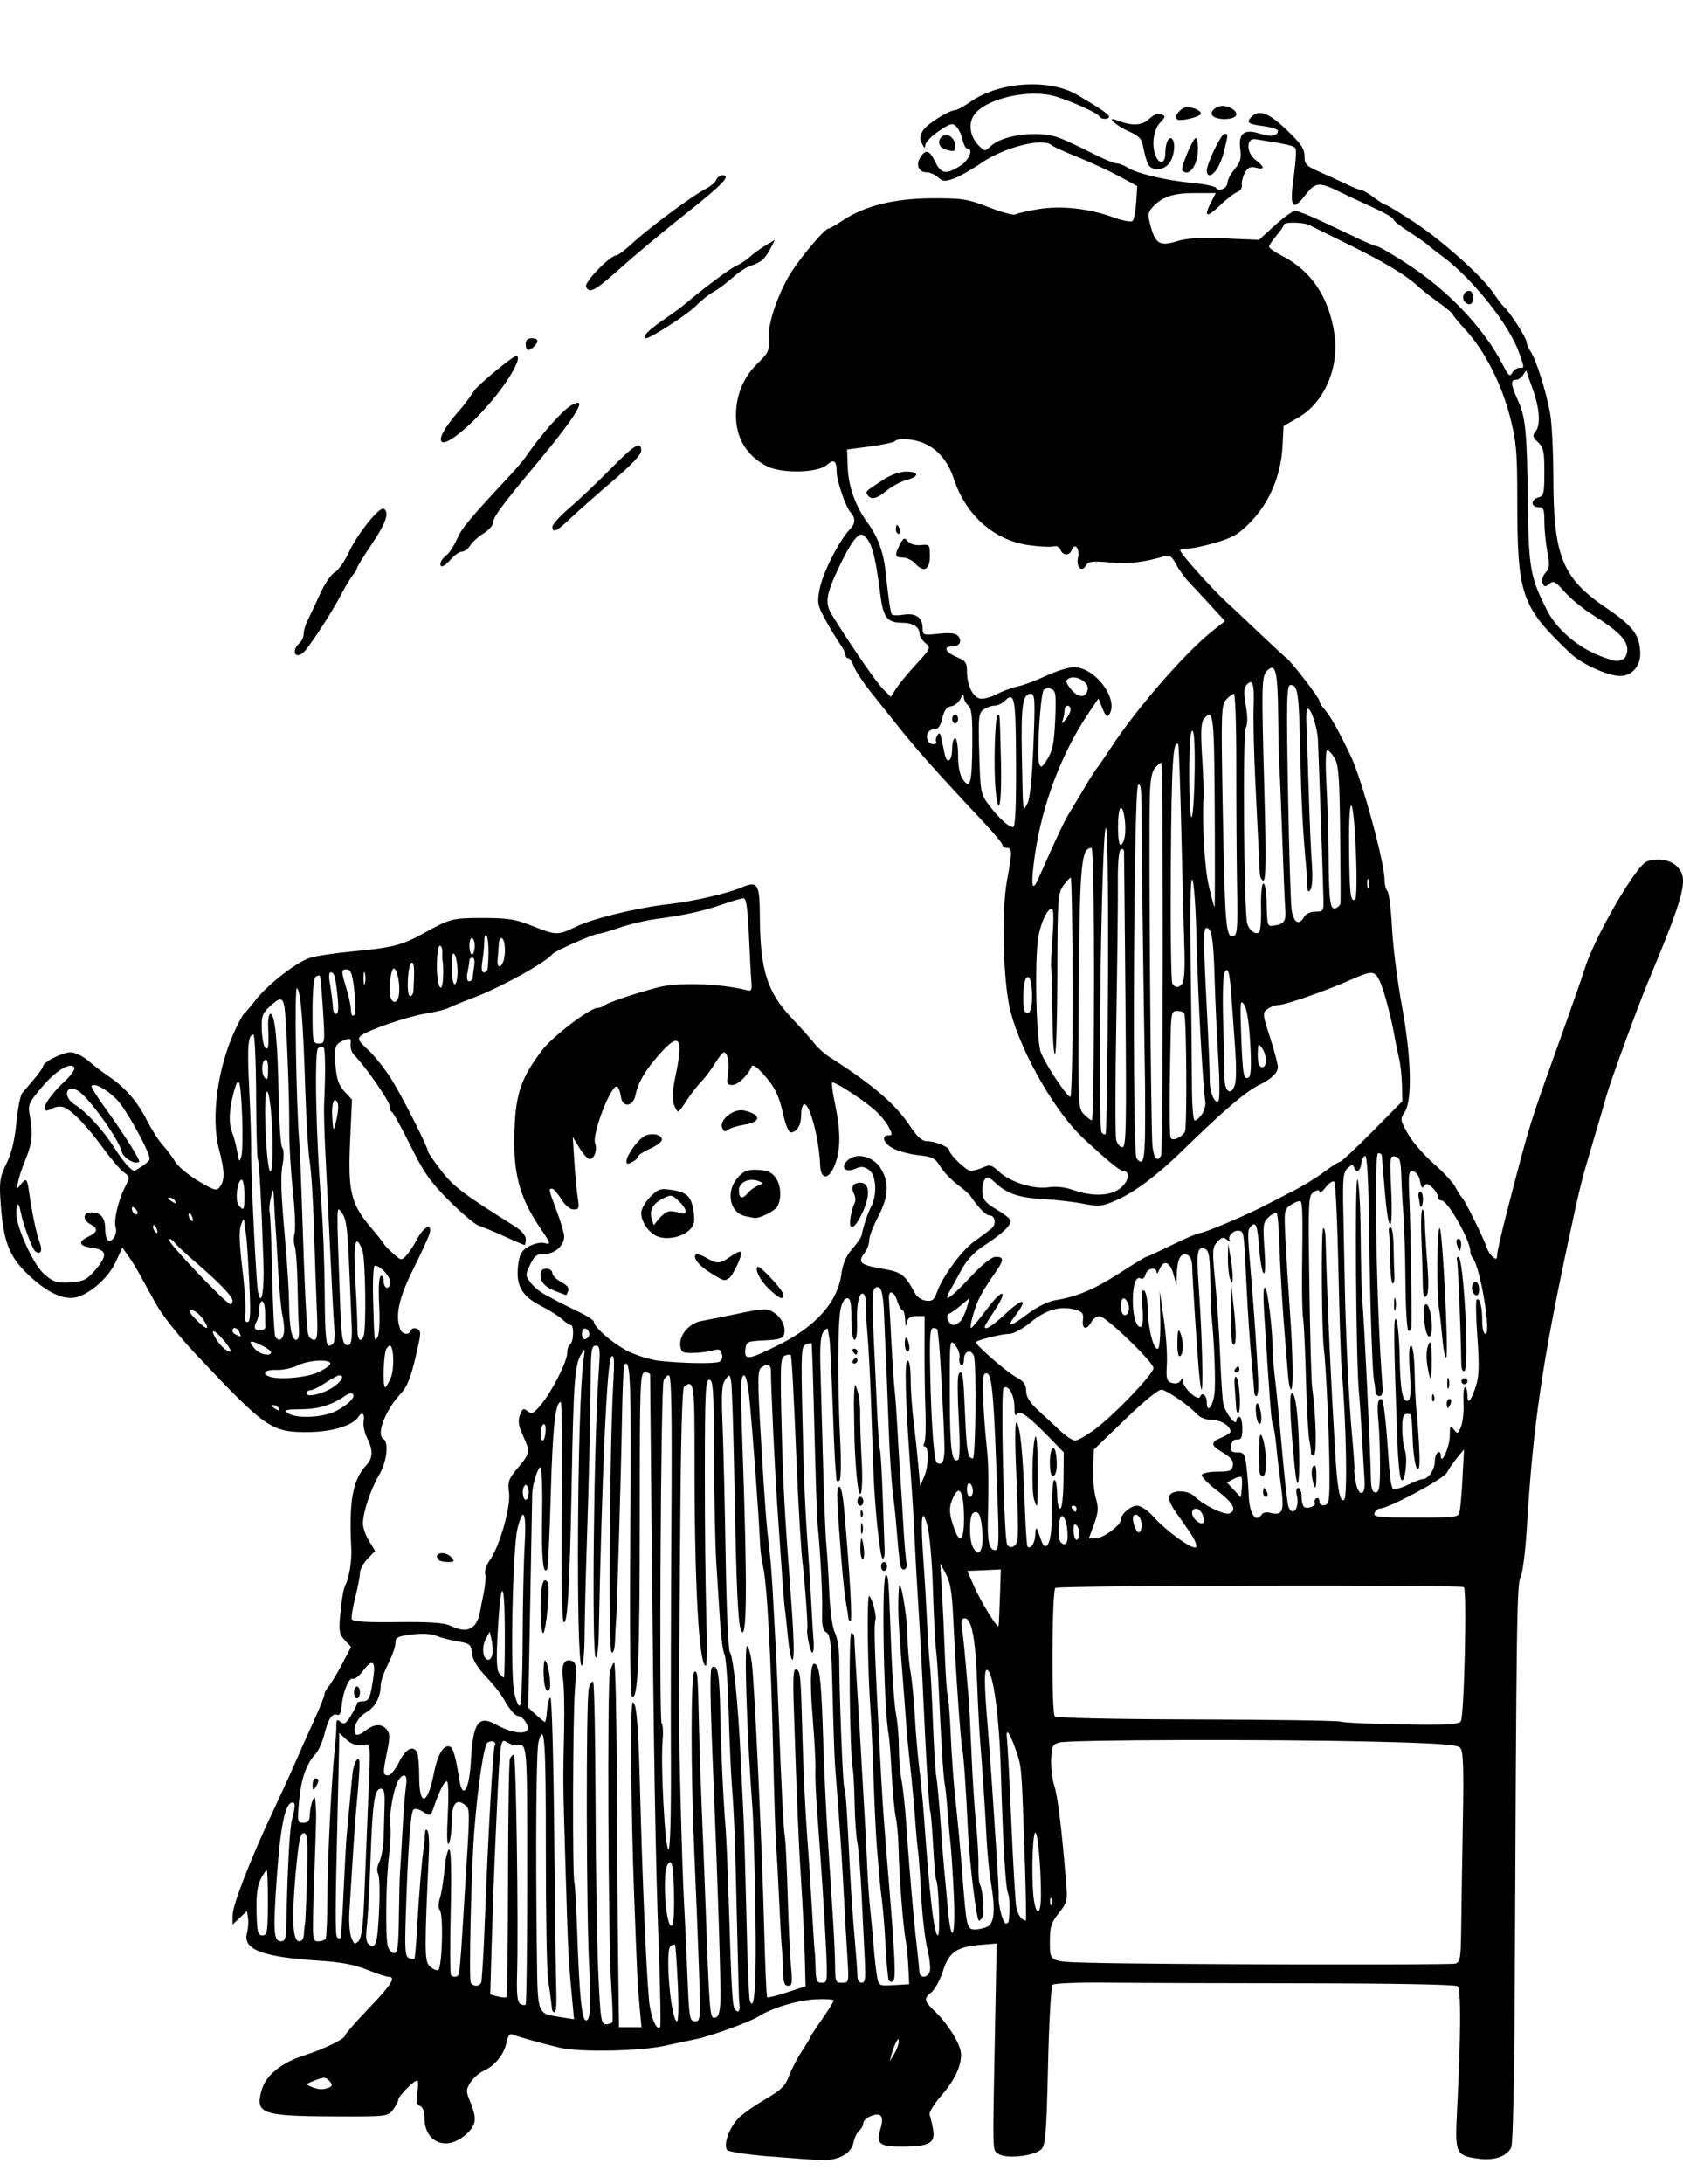 <?xml version="1.0" encoding="UTF-8" standalone="no"?>
<!-- Created with Inkscape (http://www.inkscape.org/) -->

<svg
   xmlns:dc="http://purl.org/dc/elements/1.1/"
   xmlns:cc="http://creativecommons.org/ns#"
   xmlns:rdf="http://www.w3.org/1999/02/22-rdf-syntax-ns#"
   xmlns:svg="http://www.w3.org/2000/svg"
   xmlns="http://www.w3.org/2000/svg"
   xmlns:sodipodi="http://sodipodi.sourceforge.net/DTD/sodipodi-0.dtd"
   xmlns:inkscape="http://www.inkscape.org/namespaces/inkscape"
   width="150.377mm"
   height="195mm"
   viewBox="0 0 150.377 195"
   version="1.1"
   id="svg8"
   inkscape:version="0.92.2 5c3e80d, 2017-08-06"
   sodipodi:docname="spankkid-1912.svg">
  <defs
     id="defs2" />
  <sodipodi:namedview
     id="base"
     pagecolor="#ffffff"
     bordercolor="#666666"
     borderopacity="1.0"
     inkscape:pageopacity="0.0"
     inkscape:pageshadow="2"
     inkscape:zoom="0.35"
     inkscape:cx="1162.9069"
     inkscape:cy="709.08132"
     inkscape:document-units="mm"
     inkscape:current-layer="layer1"
     showgrid="false"
     fit-margin-top="0"
     fit-margin-left="0"
     fit-margin-right="0"
     fit-margin-bottom="0"
     inkscape:window-width="1436"
     inkscape:window-height="856"
     inkscape:window-x="4"
     inkscape:window-y="0"
     inkscape:window-maximized="1" />
  <g
     inkscape:label="Layer 1"
     inkscape:groupmode="layer"
     id="layer1"
     transform="translate(201.852,-141.444)">
    <path
       style="fill:#000000;stroke-width:0.265"
       d="m -133.104,333.994 c -1.923,-0.161 -3.616,-0.415 -3.764,-0.564 -0.406,-0.411 0.205,-2.102 1.052,-2.913 0.397,-0.38 1.475,-1.129 2.395,-1.664 1.365,-0.794 1.746,-1.169 2.061,-2.031 0.213,-0.582 0.724,-1.569 1.135,-2.195 0.411,-0.626 0.748,-1.186 0.748,-1.245 0,-0.059 0.476,-0.787 1.058,-1.618 0.582,-0.831 1.058,-1.596 1.058,-1.7 0,-0.104 -0.756,-0.149 -1.679,-0.101 -1.578,0.083 -3.875,0.783 -5.068,1.545 -0.753,0.481 -4.302,1.766 -5.556,2.012 -0.582,0.114 -1.832,0.379 -2.778,0.589 -2.198,0.488 -7.584,0.594 -9.353,0.183 -1.504,-0.349 -3.832,-0.999 -4.324,-1.207 -0.193,-0.082 -0.381,0.208 -0.482,0.743 -0.196,1.033 -1.035,2.073 -2.033,2.518 -0.392,0.175 -0.919,0.634 -1.172,1.019 -0.397,0.606 -0.413,0.812 -0.116,1.533 0.708,1.721 0.668,2.228 -0.245,3.08 -1.713,1.6 -3.759,0.822 -3.759,-1.429 0,-0.575 -0.15,-0.971 -0.404,-1.069 -0.31,-0.119 -0.365,-0.398 -0.235,-1.209 0.093,-0.58 0.084,-1.054 -0.019,-1.054 -0.298,0 -1.671,1.393 -1.677,1.703 -0.003,0.155 -0.22,0.559 -0.481,0.899 -0.469,0.61 -0.54,0.618 -5.395,0.597 -6.371,-0.027 -6.964,-0.253 -6.319,-2.408 0.382,-1.274 1.769,-2.396 3.735,-3.019 1.792,-0.568 3.704,-1.494 3.704,-1.795 0,-0.123 0.923,-1.184 2.051,-2.358 2.064,-2.149 2.534,-2.881 1.851,-2.881 -0.204,0 -1.076,-0.285 -1.938,-0.634 -1.108,-0.448 -2.342,-0.684 -4.213,-0.803 -5.148,-0.329 -6.905,-0.992 -6.521,-2.46 0.106,-0.403 0.148,-1.012 0.094,-1.354 l -0.098,-0.621 -0.64,0.601 -0.64,0.601 v -0.832 c 0,-0.89 1.601,-5.019 3.519,-9.079 0.646,-1.366 1.618,-3.496 2.16,-4.733 0.542,-1.237 1.332,-3.006 1.754,-3.932 0.423,-0.926 0.768,-1.809 0.768,-1.964 0,-0.154 0.165,-0.468 0.367,-0.698 0.202,-0.23 0.739,-1.122 1.195,-1.984 l 0.828,-1.566 -0.565,-0.602 c -0.511,-0.544 -0.548,-0.786 -0.385,-2.517 0.099,-1.053 0.281,-2.102 0.403,-2.33 0.38,-0.711 0.623,-2.217 0.557,-3.458 -0.216,-4.065 0.139,-6.023 1.325,-7.293 0.621,-0.665 0.645,-1.351 0.085,-2.472 -0.234,-0.468 -0.369,-1.141 -0.301,-1.496 0.124,-0.649 -0.158,-0.876 -0.467,-0.376 -0.467,0.756 -2.312,1.334 -4.345,1.36 -3.432,0.044 -3.862,-0.249 -10.187,-6.958 -1.593,-1.69 -3.024,-3.507 -3.634,-4.616 -0.553,-1.006 -1.202,-2.186 -1.443,-2.622 -0.24,-0.437 -0.672,-1.128 -0.959,-1.537 l -0.523,-0.743 -0.613,1.323 c -0.629,1.359 -2.253,2.802 -3.504,3.116 -1.077,0.27 -2.504,-0.366 -4.089,-1.823 -1.966,-1.807 -2.46,-3.101 -2.701,-7.083 -0.087,-1.434 0.005,-1.94 0.554,-3.043 0.448,-0.901 0.73,-2.058 0.883,-3.626 0.123,-1.267 0.355,-2.457 0.514,-2.646 0.159,-0.189 0.643,-0.76 1.076,-1.269 0.433,-0.509 0.789,-1.017 0.791,-1.128 0.008,-0.375 1.718,-1.251 2.442,-1.252 0.406,-5.3e-4 1.096,0.322 1.587,0.743 0.478,0.409 1.286,1.027 1.795,1.372 1.513,1.026 2.586,2.248 3.428,3.905 0.436,0.859 1.085,1.876 1.442,2.261 0.357,0.385 0.855,1.05 1.108,1.477 0.253,0.428 1.184,1.207 2.07,1.731 1.481,0.877 1.637,0.917 1.941,0.502 0.44,-0.6 0.417,-1.4 -0.095,-3.355 -0.721,-2.75 -0.142,-7.155 1.377,-10.481 0.363,-0.796 0.748,-1.51 0.854,-1.587 0.106,-0.077 0.586,-0.644 1.065,-1.26 1.047,-1.345 3.555,-3.3 4.781,-3.728 0.487,-0.17 2.21,-0.433 3.828,-0.585 3.55,-0.333 4.459,-0.56 6.293,-1.576 2.471,-1.368 2.657,-1.417 5.387,-1.414 2.25,0.003 2.92,0.11 4.411,0.707 2.153,0.861 2.266,0.863 3.954,0.049 1.508,-0.727 5.457,-1.679 8.297,-2 2.117,-0.239 5.155,-0.934 6.411,-1.467 1.495,-0.634 1.656,-0.38 1.674,2.629 0.028,4.725 0.658,6.718 2.858,9.034 0.83,0.873 1.743,1.893 2.029,2.266 0.286,0.373 0.878,0.906 1.314,1.184 3.863,2.462 5.893,4.195 7.193,6.141 0.682,1.02 1.094,1.389 1.551,1.389 0.687,0 1.971,0.514 1.971,0.789 0,0.384 1.53,1.857 1.929,1.857 0.235,0 0.732,-0.139 1.106,-0.309 0.595,-0.271 0.768,-0.226 1.402,0.371 0.998,0.939 3.101,1.605 4.437,1.405 0.672,-0.101 1.495,-0.01 2.216,0.245 1.796,0.634 3.46,0.534 4.315,-0.259 0.695,-0.644 0.756,-1.449 0.11,-1.457 -0.28,-0.003 -1.423,-0.944 -3.539,-2.911 -2.475,-2.3 -5.461,-7.48 -6.478,-11.236 -0.672,-2.48 -0.855,-8.978 -0.333,-11.778 0.476,-2.553 0.475,-2.91 -0.006,-2.91 -0.218,0 -0.397,-0.113 -0.397,-0.25 0,-0.138 -0.761,-1.06 -1.692,-2.051 -4.284,-4.559 -6.112,-6.616 -7.946,-8.944 -0.344,-0.437 -1.246,-1.568 -2.006,-2.514 -0.759,-0.946 -1.498,-2.047 -1.641,-2.447 -0.144,-0.4 -0.369,-0.728 -0.5,-0.728 -0.131,0 -0.239,-0.13 -0.239,-0.29 0,-0.159 -0.225,-0.606 -0.5,-0.992 -0.275,-0.386 -0.852,-1.339 -1.282,-2.118 -0.705,-1.275 -0.759,-1.541 -0.551,-2.686 0.276,-1.518 1.741,-4.408 2.793,-5.508 0.425,-0.444 0.426,-0.971 0.003,-1.417 -0.452,-0.477 -1.259,-2.839 -1.258,-3.679 0.002,-0.942 -0.262,-1.119 -0.861,-0.578 -0.808,0.731 -4.056,0.803 -5.38,0.119 -1.801,-0.931 -2.754,-2.497 -2.754,-4.528 0,-1.794 0.651,-3.383 1.886,-4.602 1.069,-1.056 1.103,-1.136 1.038,-2.428 -0.064,-1.272 0.952,-4.142 2.068,-5.84 1.033,-1.573 2.962,-3.817 3.279,-3.817 0.093,0 0.681,-0.337 1.307,-0.75 1.966,-1.296 4.598,-1.941 7.966,-1.954 2.695,-0.01 3.15,0.062 5.056,0.806 1.152,0.449 2.223,0.735 2.381,0.635 0.158,-0.1 1.057,-0.309 1.998,-0.465 2.055,-0.34 4.538,-0.076 6.705,0.714 0.893,0.326 1.631,0.461 1.761,0.324 0.124,-0.13 0.266,-0.882 0.316,-1.671 l 0.091,-1.435 -1.587,-0.86 c -0.873,-0.473 -2.54,-1.244 -3.704,-1.714 -1.164,-0.47 -2.23,-0.955 -2.368,-1.078 -0.778,-0.694 -4.234,0.186 -6.282,1.599 -0.833,0.575 -1.931,1.196 -2.442,1.38 -0.805,0.291 -0.993,0.276 -1.421,-0.111 -0.271,-0.246 -0.739,-0.447 -1.04,-0.447 -0.692,0 -0.956,-0.659 -0.535,-1.333 0.47,-0.752 0.834,-0.641 1.334,0.407 0.509,1.067 0.961,1.144 2.205,0.375 0.814,-0.503 1.253,-1.566 0.648,-1.566 -0.134,0 -0.322,-0.358 -0.418,-0.796 -0.096,-0.438 -0.346,-0.968 -0.556,-1.178 -0.332,-0.332 -0.534,-0.278 -1.566,0.418 -0.652,0.44 -1.193,0.999 -1.203,1.244 -0.014,0.338 -0.086,0.304 -0.301,-0.142 -0.216,-0.448 -0.189,-0.729 0.114,-1.191 0.378,-0.575 2.345,-1.795 2.894,-1.795 0.142,0 0.765,-0.348 1.384,-0.774 2.559,-1.76 7.005,-2.036 9.47,-0.587 2.092,1.229 2.858,1.754 2.859,1.957 0.002,0.258 -0.721,0.258 -0.836,0 -0.13,-0.292 -2.263,-1.279 -3.857,-1.784 -2.441,-0.774 -6.567,0.201 -7.451,1.761 -0.446,0.787 -0.233,1.867 0.516,2.615 0.521,0.521 0.535,0.521 1.074,0.019 1.082,-1.008 4.265,-1.398 6.058,-0.743 0.509,0.186 1.786,0.78 2.838,1.319 1.051,0.539 2.097,0.98 2.324,0.98 0.227,0 0.676,0.17 0.999,0.377 0.825,0.531 3.409,1.144 5.745,1.363 1.091,0.102 2.062,0.306 2.156,0.452 0.25,0.387 1.019,0.015 1.019,-0.492 0,-0.238 0.287,-0.774 0.637,-1.191 0.508,-0.604 0.61,-0.962 0.502,-1.769 -0.191,-1.422 0.353,-1.855 1.752,-1.393 0.992,0.327 1.607,0.226 1.607,-0.265 0,-0.132 -0.595,-0.319 -1.323,-0.415 -1.377,-0.183 -1.537,-0.317 -1.005,-0.848 0.658,-0.658 1.529,-0.323 3.122,1.202 1.269,1.215 1.588,1.683 1.588,2.336 0,0.731 0.145,0.88 1.389,1.423 0.764,0.334 1.847,0.83 2.406,1.104 0.559,0.273 1.133,0.497 1.274,0.497 0.141,0 0.647,0.298 1.124,0.661 0.477,0.364 0.952,0.661 1.055,0.661 0.103,0 1.223,0.677 2.489,1.504 2.532,1.655 6.18,4.918 7.164,6.406 0.346,0.524 0.768,1.072 0.937,1.217 0.502,0.433 2.005,2.778 2.005,3.129 0,0.179 0.161,0.56 0.359,0.847 0.489,0.711 1.406,3.621 1.745,5.531 0.153,0.863 0.282,3.483 0.286,5.821 0.013,6.937 0.814,8.892 4.729,11.54 2.391,1.617 2.991,2.415 3.034,4.033 0.03,1.15 -0.748,2.039 -1.784,2.039 -1.121,0 -3.46,-1.067 -4.484,-2.046 -4.418,-4.221 -4.72,-5.112 -4.721,-13.944 -5.3e-4,-3.992 -0.085,-4.934 -0.639,-7.117 -0.745,-2.933 -2.283,-5.95 -3.959,-7.768 -0.645,-0.7 -1.174,-1.341 -1.176,-1.425 -0.002,-0.085 -0.565,-0.557 -1.252,-1.051 -0.687,-0.493 -1.443,-1.079 -1.679,-1.302 -1.213,-1.14 -3.192,-2.329 -6.861,-4.12 -1.382,-0.675 -2.72,-1.336 -2.973,-1.468 -0.553,-0.29 -2.319,-0.322 -2.319,-0.042 -1.8e-4,0.109 -0.298,0.544 -0.661,0.967 -0.364,0.423 -0.661,0.867 -0.661,0.987 0,0.12 0.506,0.476 1.124,0.792 2.67,1.362 4.256,3.733 4.728,7.069 0.42,2.964 -0.93,6.062 -3.216,7.382 l -1.337,0.772 -0.097,1.835 c -0.133,2.534 -1.134,4.934 -2.775,6.655 -1.078,1.131 -1.594,1.444 -3.129,1.901 -1.011,0.301 -2.152,0.547 -2.537,0.547 -0.385,0 -0.699,0.069 -0.699,0.153 0,0.267 2.725,3.321 4.091,4.585 0.722,0.668 2.189,2.047 3.261,3.063 1.071,1.017 2.039,1.91 2.15,1.984 0.402,0.271 2.935,3.556 2.935,3.806 0,0.141 0.188,0.465 0.419,0.72 0.555,0.613 1.228,1.801 2.385,4.209 0.963,2.004 3.009,9.467 3.014,10.993 0.002,0.444 0.118,0.922 0.259,1.063 0.141,0.141 0.327,1.623 0.414,3.294 0.087,1.671 0.478,4.764 0.868,6.874 0.852,4.6 0.961,8.506 0.268,9.563 -0.425,0.648 -0.413,0.726 0.299,1.972 0.408,0.713 1.441,1.905 2.295,2.648 0.855,0.743 1.732,1.695 1.95,2.117 0.218,0.421 0.474,0.826 0.569,0.899 0.228,0.174 1.965,3.674 2.188,4.408 0.096,0.314 0.348,0.716 0.56,0.892 0.316,0.262 0.388,0.23 0.393,-0.175 0.003,-0.272 0.424,-2.103 0.934,-4.067 2.059,-7.925 1.875,-7.331 4.894,-15.743 0.888,-2.474 1.782,-5.041 1.986,-5.704 0.874,-2.833 4.58,-9.236 5.565,-9.614 0.946,-0.363 2.139,-0.153 2.736,0.483 1.001,1.065 0.662,2.385 -2.657,10.338 -0.88,2.108 -3.362,8.894 -3.677,10.054 -0.119,0.437 -0.657,2.282 -1.196,4.101 -1.077,3.634 -1.109,3.759 -2.096,8.334 -2.458,11.393 -3.287,17.067 -3.836,26.226 -0.123,2.055 -0.372,4.013 -0.553,4.352 -0.336,0.629 -0.377,3.522 -0.527,37.281 -0.033,7.442 -0.165,13.325 -0.306,13.635 -0.376,0.824 -1.519,1.217 -2.966,1.019 -1.991,-0.273 -2.074,-0.455 -1.885,-4.167 0.351,-6.905 0.37,-10.972 0.051,-11.229 -0.185,-0.149 -5.639,-0.254 -13.539,-0.26 -7.276,-0.005 -15.293,-0.033 -17.815,-0.061 -2.556,-0.028 -4.695,0.058 -4.832,0.195 -0.136,0.136 -0.319,3.394 -0.407,7.241 -0.137,5.968 -0.223,7.06 -0.592,7.437 -0.605,0.62 -3.189,0.898 -3.84,0.414 -0.552,-0.411 -0.529,0.565 -0.283,-12.2 l 0.127,-6.582 -1.393,0.117 c -2.191,0.184 -2.857,0.64 -3.403,2.328 -0.259,0.799 -0.716,1.651 -1.016,1.894 -0.723,0.586 -0.693,0.779 0.266,1.697 1.237,1.184 2.363,3.029 2.363,3.874 0,1.121 -0.58,2.313 -1.828,3.755 -0.612,0.707 -1.053,1.441 -0.981,1.63 0.073,0.189 0.208,0.747 0.3,1.24 0.235,1.255 -0.252,1.566 -2.508,1.6 -2.238,0.035 -2.601,-0.212 -2.206,-1.498 0.368,-1.199 0.115,-1.59 -0.802,-1.242 -0.388,0.148 -0.706,0.435 -0.706,0.639 0,0.204 -0.164,0.507 -0.365,0.674 -0.201,0.167 -0.435,0.652 -0.52,1.079 -0.197,0.986 -1.343,1.606 -2.872,1.555 -0.626,-0.021 -2.711,-0.17 -4.633,-0.331 z m -39.382,-6.144 c 0.329,-0.126 0.357,-0.246 0.122,-0.529 -0.367,-0.442 -0.521,-0.45 -1.478,-0.072 -0.692,0.273 -0.707,0.309 -0.216,0.511 0.67,0.275 1.038,0.296 1.573,0.091 z m 50.93,-4.07 c 0.001,-0.353 -0.024,-0.353 -0.223,0 -0.123,0.218 -0.303,0.695 -0.4,1.058 l -0.175,0.661 0.399,-0.661 c 0.219,-0.364 0.399,-0.84 0.4,-1.058 z m -23.154,-3.241 c -0.186,-2.027 -0.195,-2.225 -0.491,-10.12 -0.266,-7.128 -0.342,-16.815 -0.131,-16.945 0.323,-0.2 0.509,1.8 0.643,6.891 0.237,9.045 0.548,16.471 0.821,19.62 0.13,1.495 0.657,2.802 0.995,2.464 0.077,-0.077 0.021,-3.351 -0.125,-7.276 -0.285,-7.676 -0.438,-16.709 -0.638,-37.563 -0.07,-7.276 -0.127,-13.318 -0.127,-13.428 -2e-4,-0.109 -0.209,-0.198 -0.463,-0.198 -0.435,0 -0.463,0.797 -0.463,13.031 0,12.639 -0.157,16.253 -0.692,15.922 -0.162,-0.1 -0.218,-5.549 -0.152,-14.829 0.095,-13.394 0.024,-15.377 -0.526,-14.827 -0.079,0.079 -0.178,2.264 -0.219,4.855 -0.071,4.471 -0.444,17.226 -0.53,18.072 -0.022,0.218 -0.06,0.969 -0.085,1.669 -0.029,0.813 -0.146,1.21 -0.323,1.101 -0.285,-0.176 -0.167,-18.165 0.157,-23.936 0.124,-2.208 0.089,-2.712 -0.172,-2.455 -0.384,0.379 -0.837,10.394 -1.121,24.812 -0.023,1.164 -0.143,2.087 -0.266,2.05 -0.371,-0.11 -0.183,-19.169 0.249,-25.268 0.162,-2.291 0.134,-2.58 -0.252,-2.58 -0.376,0 -0.437,0.4 -0.454,2.977 -0.022,3.434 -0.138,8.296 -0.365,15.345 -0.088,2.728 -0.168,6.151 -0.178,7.607 -0.01,1.456 -0.126,2.647 -0.257,2.647 -0.529,0 -0.399,-23.289 0.153,-27.252 0.165,-1.187 0.165,-1.189 -0.252,-0.466 -0.523,0.907 -0.636,2.526 -0.799,11.447 -0.167,9.11 -0.373,12.699 -0.711,12.361 -0.161,-0.161 -0.225,-3.888 -0.171,-9.948 0.048,-5.329 0.007,-9.69 -0.091,-9.69 -0.48,2.6e-4 -0.729,2.285 -0.892,8.202 -0.098,3.565 -0.246,6.593 -0.328,6.729 -0.362,0.601 -0.514,-1.079 -0.445,-4.943 0.041,-2.292 -0.03,-4.167 -0.156,-4.167 -0.227,0 -0.722,1.612 -0.731,2.381 -0.003,0.218 -0.083,4.602 -0.178,9.742 l -0.173,9.345 0.694,0.643 c 0.382,0.354 0.741,0.643 0.797,0.643 0.057,0 0.14,-0.478 0.185,-1.063 0.045,-0.585 0.181,-1.091 0.303,-1.124 0.122,-0.034 0.273,5.415 0.337,12.109 0.064,6.694 0.148,13.034 0.188,14.089 0.04,1.055 -0.022,1.918 -0.138,1.918 -0.116,0 -0.226,-0.119 -0.244,-0.265 -0.018,-0.146 -0.055,-0.473 -0.082,-0.728 -0.027,-0.255 -0.147,-1.118 -0.267,-1.918 -0.12,-0.8 -0.211,-6.069 -0.204,-11.708 0.013,-9.523 -0.125,-11.524 -0.656,-9.525 -0.199,0.747 -0.265,9.042 -0.148,18.512 0.074,6.01 -0.036,5.704 2.191,6.061 l 1.133,0.181 -0.21,-2.223 c -0.29,-3.066 -0.344,-4.186 -0.565,-11.748 -0.22,-7.528 -0.215,-7.022 -0.114,-11.774 0.042,-1.965 -0.002,-4.048 -0.097,-4.63 -0.201,-1.227 0.113,-1.877 0.782,-1.62 0.41,0.157 0.441,0.439 0.282,2.554 -0.193,2.561 -0.232,16.657 -0.047,17.236 0.062,0.193 0.181,2.36 0.265,4.815 0.172,5.018 0.386,7.26 0.709,7.46 0.437,0.27 0.568,-1.334 0.366,-4.481 -0.277,-4.314 -0.318,-24.182 -0.052,-25.136 0.116,-0.417 0.292,-0.678 0.39,-0.58 0.098,0.098 0.193,4.905 0.211,10.681 0.018,5.776 0.127,12.615 0.243,15.198 0.191,4.266 0.254,4.696 0.686,4.696 0.262,0 0.521,-0.089 0.577,-0.198 0.056,-0.109 0.009,-1.568 -0.104,-3.241 -0.269,-3.993 -0.365,-26.871 -0.117,-27.98 0.106,-0.473 0.278,-0.86 0.383,-0.86 0.105,0 0.21,4.673 0.234,10.385 0.024,5.712 0.077,13.034 0.119,16.271 l 0.076,5.886 1.004,7.9e-4 1.004,8e-4 -0.176,-1.918 z m -8.41,-28.376 c -0.218,-0.569 -0.221,-2.654 -0.003,-2.436 0.284,0.284 0.56,2.25 0.361,2.572 -0.13,0.21 -0.241,0.168 -0.358,-0.135 z m -0.434,-7.129 c 0,-2.046 0.251,-2.928 0.65,-2.282 0.231,0.374 -0.157,4.516 -0.424,4.516 -0.125,0 -0.227,-1.005 -0.227,-2.233 z m 12.261,33.52 c -0.09,-1.855 -0.199,-3.415 -0.241,-3.466 -0.043,-0.051 -0.222,-0.004 -0.397,0.105 -0.528,0.326 0.021,6.735 0.577,6.735 0.124,0 0.152,-1.518 0.062,-3.373 z m 1.892,-1.323 c -0.089,-2.583 -0.273,-7.197 -0.41,-10.253 -0.333,-7.457 -0.325,-16.272 0.015,-16.272 0.285,0 0.285,0.005 0.406,5.159 0.044,1.892 0.149,4.987 0.232,6.879 0.083,1.892 0.213,5.166 0.289,7.276 0.409,11.38 0.431,11.674 0.89,11.586 0.328,-0.063 0.448,-0.435 0.497,-1.535 0.054,-1.213 -0.238,-10.524 -0.601,-19.179 -0.331,-7.888 -0.366,-10.434 -0.144,-10.572 0.5,-0.309 0.667,0.596 0.729,3.957 0.063,3.408 0.259,7.644 0.483,10.451 0.064,0.8 0.185,3.658 0.27,6.35 0.277,8.796 0.325,9.567 0.624,9.865 0.284,0.284 0.434,-0.047 0.317,-0.699 -0.022,-0.124 -0.104,-3.041 -0.182,-6.482 -0.178,-7.9 -0.263,-10.23 -0.47,-12.871 -0.091,-1.164 -0.223,-4.175 -0.293,-6.69 -0.07,-2.516 -0.236,-4.778 -0.368,-5.027 -0.132,-0.249 -0.309,-1.525 -0.393,-2.835 -0.084,-1.31 -0.235,-3.691 -0.337,-5.292 -0.102,-1.601 -0.195,-5.947 -0.207,-9.657 -0.019,-5.811 -0.077,-6.747 -0.419,-6.747 -0.344,0 -0.398,1.105 -0.402,8.334 -0.003,4.584 0.056,10.329 0.132,12.767 0.076,2.438 0.058,4.432 -0.04,4.432 -0.627,-0.002 -1.027,-7.339 -1.013,-18.587 0.008,-6.63 -0.044,-6.988 -0.929,-6.346 -0.172,0.125 -0.296,4.636 -0.348,12.63 -0.044,6.839 -0.1,13.388 -0.124,14.552 -0.051,2.459 0.271,15.62 0.463,18.918 0.072,1.237 0.206,4.124 0.298,6.416 0.156,3.895 0.201,4.167 0.682,4.167 0.497,0 0.509,-0.164 0.353,-4.696 z m -15.344,-8.423 c 0,-11.985 0.026,-11.687 -1.003,-11.515 -0.115,0.019 -0.44,-0.088 -0.721,-0.239 -0.744,-0.398 -0.677,-0.986 -1.183,10.321 -0.068,1.528 -0.185,4.889 -0.26,7.47 l -0.136,4.692 0.672,0.169 c 0.369,0.093 0.723,0.117 0.787,0.054 0.063,-0.063 0.122,-4.784 0.131,-10.49 0.009,-5.706 0.083,-10.55 0.166,-10.765 0.082,-0.214 0.242,-0.39 0.354,-0.39 0.2,0 0.419,15.023 0.287,19.681 -0.049,1.712 0.027,2.409 0.28,2.565 0.191,0.118 0.41,0.151 0.487,0.074 0.077,-0.077 0.14,-5.309 0.14,-11.627 z m 20.385,3.25 c -0.062,-3.958 -0.176,-8.03 -0.253,-9.049 -0.504,-6.69 -0.769,-14.768 -0.479,-14.588 0.136,0.084 0.325,0.781 0.421,1.55 0.243,1.959 0.911,16.343 1.096,23.613 0.085,3.342 0.206,6.128 0.269,6.19 0.063,0.063 0.86,-0.132 1.773,-0.433 l 1.659,-0.547 -0.072,-2.733 c -0.04,-1.503 -0.185,-4.46 -0.322,-6.57 -0.229,-3.518 -0.372,-6.914 -0.666,-15.827 -0.081,-2.468 -0.03,-3.234 0.212,-3.153 0.398,0.133 0.415,0.312 0.575,6.234 0.072,2.667 0.247,6.358 0.388,8.202 0.141,1.844 0.345,4.961 0.454,6.925 0.109,1.965 0.219,3.661 0.245,3.77 0.026,0.109 0.062,0.794 0.08,1.521 0.028,1.13 0.109,1.323 0.556,1.323 0.498,0 0.516,-0.141 0.384,-2.977 -0.134,-2.888 -0.432,-7.475 -0.82,-12.634 -0.104,-1.382 -0.164,-2.93 -0.134,-3.44 0.03,-0.509 -0.078,-2.566 -0.241,-4.571 -0.293,-3.604 -0.189,-5.272 0.297,-4.786 0.353,0.353 0.485,1.761 0.642,6.843 0.077,2.474 0.262,6.403 0.412,8.731 0.15,2.328 0.356,5.543 0.46,7.144 0.103,1.601 0.189,3.535 0.192,4.299 0.004,1.279 0.053,1.389 0.624,1.389 0.617,0 0.619,-0.012 0.462,-2.447 -0.087,-1.346 -0.219,-3.638 -0.293,-5.093 -0.151,-2.969 -0.323,-5.663 -0.55,-8.599 -0.084,-1.091 -0.198,-2.58 -0.253,-3.307 -0.055,-0.728 -0.154,-3.635 -0.221,-6.46 -0.103,-4.369 -0.185,-5.173 -0.548,-5.376 -0.33,-0.185 -0.416,-0.61 -0.379,-1.874 0.043,-1.468 -0.165,-5.394 -0.416,-7.853 -0.052,-0.509 -0.177,-4.319 -0.279,-8.467 -0.102,-4.147 -0.215,-7.573 -0.251,-7.613 -0.036,-0.04 -0.268,0.005 -0.515,0.1 -0.41,0.157 -0.436,0.711 -0.305,6.422 0.139,6.065 0.225,8.02 0.555,12.732 0.087,1.237 0.201,3.142 0.254,4.233 0.053,1.091 0.137,2.441 0.186,2.998 0.05,0.558 0.009,1.064 -0.09,1.126 -0.184,0.114 -0.574,-1.714 -0.461,-2.159 0.061,-0.24 -0.232,-4.235 -0.425,-5.801 -0.14,-1.134 -0.374,-5.019 -0.533,-8.864 -0.278,-6.71 -0.44,-9.658 -0.538,-9.755 -0.055,-0.055 -0.292,-0.026 -0.527,0.064 -0.382,0.147 -0.412,0.8 -0.281,6.184 0.129,5.32 0.26,7.735 0.827,15.281 0.287,3.811 0.33,5.689 0.132,5.689 -0.113,0 -0.291,-0.923 -0.398,-2.051 -0.106,-1.128 -0.225,-2.229 -0.264,-2.447 -0.039,-0.218 -0.149,-1.528 -0.244,-2.91 -0.095,-1.382 -0.285,-4.121 -0.421,-6.085 -0.234,-3.383 -0.607,-11.245 -0.581,-12.232 0.017,-0.623 -0.318,-0.782 -0.829,-0.394 -0.387,0.294 -0.391,0.878 -0.048,6.672 0.349,5.889 0.452,7.203 0.786,10.054 0.068,0.582 0.188,2.249 0.267,3.704 0.079,1.455 0.196,3.598 0.26,4.763 0.065,1.164 0.185,3.962 0.267,6.218 0.22,6.008 0.417,9.833 0.547,10.583 0.063,0.364 0.175,2.745 0.249,5.292 0.074,2.547 0.206,5.374 0.294,6.284 0.135,1.406 0.096,1.654 -0.264,1.654 -0.326,0 -0.429,-0.29 -0.447,-1.257 -0.013,-0.691 -0.062,-1.633 -0.11,-2.092 -0.048,-0.459 -0.158,-2.424 -0.246,-4.366 -0.087,-1.942 -0.205,-4.066 -0.262,-4.721 -0.057,-0.655 -0.176,-4.346 -0.265,-8.202 -0.213,-9.213 -0.543,-15.223 -0.931,-16.933 -0.115,-0.509 -0.224,-1.343 -0.242,-1.852 -0.075,-2.146 -0.691,-10.467 -0.984,-13.295 -0.183,-1.761 -0.524,-2.351 -0.689,-1.191 -0.046,0.327 -0.002,2.917 0.1,5.755 0.445,12.423 0.402,17.696 -0.134,16.404 -0.271,-0.653 -0.417,-3.899 -0.583,-12.965 -0.087,-4.729 -0.221,-8.896 -0.297,-9.26 -0.137,-0.648 -0.147,-0.65 -0.525,-0.134 -0.312,0.426 -0.358,1.215 -0.239,4.101 0.081,1.965 0.205,7.252 0.276,11.749 0.071,4.497 0.238,8.307 0.37,8.467 0.31,0.374 0.745,4.567 0.963,9.286 0.094,2.037 0.214,4.478 0.265,5.424 0.052,0.946 0.166,4.934 0.255,8.864 0.088,3.929 0.224,7.322 0.302,7.541 0.428,1.2 0.599,-1.556 0.497,-8.017 z m -24.462,6.231 c 0.013,-0.255 0.062,-0.939 0.108,-1.521 0.046,-0.582 0.152,-2.844 0.235,-5.027 0.255,-6.712 0.684,-14.194 0.828,-14.427 0.201,-0.325 -0.241,-0.52 -0.632,-0.278 -0.326,0.201 -0.859,3.718 -1.187,7.826 -0.269,3.365 -0.501,13.304 -0.318,13.6 0.282,0.457 0.94,0.34 0.966,-0.172 z m 38.128,-1.257 c -0.044,-0.873 -0.142,-1.885 -0.216,-2.249 -0.246,-1.204 -0.599,-5.75 -0.664,-8.566 -0.02,-0.855 -0.129,-1.986 -0.242,-2.514 -0.113,-0.528 -0.276,-2.269 -0.362,-3.87 -0.086,-1.601 -0.204,-3.157 -0.264,-3.459 -0.468,-2.387 -0.666,-14.734 -0.229,-14.297 0.211,0.211 0.21,0.202 0.455,6.643 0.094,2.474 0.285,5.069 0.424,5.768 0.139,0.698 0.253,2.022 0.253,2.94 0,0.919 0.109,2.252 0.242,2.964 0.133,0.711 0.319,2.424 0.412,3.806 0.267,3.943 0.649,8.405 0.916,10.716 0.134,1.164 0.253,2.325 0.263,2.58 0.025,0.614 0.735,0.595 0.932,-0.025 0.085,-0.269 -0.016,-1.191 -0.225,-2.051 -0.209,-0.859 -0.455,-3.008 -0.547,-4.776 -0.091,-1.768 -0.212,-3.494 -0.269,-3.836 -0.056,-0.342 -0.175,-1.634 -0.263,-2.871 -0.088,-1.237 -0.287,-3.38 -0.442,-4.763 -0.155,-1.382 -0.314,-3.049 -0.355,-3.704 -0.041,-0.655 -0.221,-3.036 -0.401,-5.292 -0.329,-4.123 -0.369,-5.171 -0.263,-6.879 0.087,-1.403 0.755,2.372 0.776,4.383 0.009,0.883 0.129,2.252 0.268,3.043 0.138,0.791 0.312,2.569 0.385,3.951 0.074,1.382 0.252,3.466 0.395,4.63 0.144,1.164 0.329,3.069 0.412,4.233 0.525,7.369 0.918,10.716 1.256,10.716 0.229,0 0.073,-4.607 -0.17,-4.999 -0.057,-0.092 -0.173,-1.457 -0.259,-3.034 -0.086,-1.577 -0.202,-2.944 -0.258,-3.039 -0.09,-0.151 -0.376,-4.708 -0.568,-9.036 -0.134,-3.02 -0.381,-7.625 -0.533,-9.922 -0.087,-1.31 -0.212,-3.572 -0.279,-5.027 -0.126,-2.735 -0.146,-3.067 -0.443,-7.276 -0.41,-5.808 -0.483,-8.996 -0.205,-8.996 0.166,0 0.279,0.671 0.278,1.654 -1.9e-4,0.91 0.117,2.606 0.261,3.77 0.144,1.164 0.335,2.945 0.424,3.958 l 0.163,1.841 0.375,-0.892 c 0.395,-0.94 0.415,-2.658 0.03,-2.658 -0.124,0 -0.139,-0.141 -0.032,-0.314 0.107,-0.173 0.152,-1.453 0.101,-2.844 -0.051,-1.391 -0.089,-3.869 -0.083,-5.506 l 0.01,-2.977 h -0.738 c -0.555,0 -0.767,0.148 -0.853,0.595 -0.083,0.431 -0.125,0.357 -0.151,-0.265 -0.02,-0.473 -0.13,-0.86 -0.246,-0.86 -0.115,0 -0.324,-0.368 -0.463,-0.819 -0.288,-0.931 -0.806,-1.046 -0.736,-0.163 0.025,0.321 0.125,2.073 0.22,3.892 0.096,1.819 0.225,3.724 0.287,4.233 0.062,0.509 0.165,1.938 0.23,3.175 0.064,1.237 0.18,3.142 0.257,4.233 0.077,1.091 0.211,3.235 0.297,4.763 0.086,1.528 0.212,2.976 0.28,3.219 0.151,0.539 -0.316,0.891 -0.511,0.385 -0.076,-0.199 -0.216,-1.359 -0.31,-2.578 -0.094,-1.219 -0.228,-2.633 -0.299,-3.142 -0.231,-1.664 -0.388,-4.035 -0.525,-7.938 -0.074,-2.11 -0.168,-4.491 -0.209,-5.292 -0.041,-0.8 -0.108,-2.365 -0.15,-3.476 -0.081,-2.162 -0.287,-2.797 -0.806,-2.476 -0.244,0.151 -0.284,1.065 -0.159,3.672 0.091,1.909 0.237,5.079 0.324,7.043 0.087,1.965 0.208,3.654 0.268,3.755 0.06,0.101 0.177,2.125 0.26,4.498 0.083,2.373 0.153,4.374 0.157,4.447 0.026,0.471 -0.077,0.86 -0.196,0.742 -0.234,-0.234 -0.692,-4.662 -0.802,-7.753 -0.057,-1.601 -0.162,-4.577 -0.233,-6.615 -0.071,-2.037 -0.208,-4.597 -0.305,-5.689 -0.097,-1.091 -0.159,-2.304 -0.139,-2.695 0.02,-0.391 -0.075,-0.779 -0.211,-0.864 -0.384,-0.237 -0.637,0.887 -0.577,2.566 0.033,0.922 -0.056,1.521 -0.225,1.521 -0.168,0 -0.278,-0.732 -0.278,-1.852 0,-1.444 -0.085,-1.852 -0.385,-1.852 -0.232,0 -0.465,0.394 -0.588,0.992 -0.255,1.246 -0.273,6.749 -0.038,11.505 0.107,2.167 0.081,3.695 -0.066,3.786 -0.135,0.084 -0.253,0.056 -0.261,-0.062 -0.008,-0.118 -0.057,-0.75 -0.109,-1.405 -0.051,-0.655 -0.167,-3.334 -0.256,-5.953 -0.089,-2.619 -0.21,-5.001 -0.268,-5.292 -0.058,-0.291 -0.118,-0.648 -0.134,-0.794 -0.016,-0.146 -0.189,-0.053 -0.386,0.206 -0.259,0.341 -0.336,1.215 -0.28,3.175 0.042,1.488 0.149,5.384 0.238,8.658 0.089,3.274 0.219,6.489 0.289,7.144 0.07,0.655 0.187,2.536 0.26,4.181 0.081,1.835 0.279,3.274 0.512,3.725 0.213,0.411 0.382,1.483 0.384,2.433 0.008,3.184 0.322,11.187 0.447,11.39 0.126,0.204 0.24,1.844 0.51,7.374 0.082,1.673 0.266,4.352 0.41,5.953 0.144,1.601 0.26,3.178 0.259,3.506 -0.002,0.345 0.158,0.595 0.381,0.595 0.312,0 0.363,-0.386 0.276,-2.051 -0.059,-1.128 -0.186,-3.717 -0.282,-5.755 -0.096,-2.037 -0.265,-4.139 -0.377,-4.669 -0.112,-0.531 -0.224,-2.103 -0.25,-3.494 -0.026,-1.391 -0.101,-2.802 -0.166,-3.136 -0.278,-1.415 -0.389,-12.116 -0.126,-12.116 0.149,0 0.271,0.21 0.271,0.468 0,0.257 0.115,2.311 0.256,4.564 0.141,2.253 0.334,5.525 0.429,7.272 0.096,1.746 0.217,3.889 0.271,4.763 0.053,0.873 0.14,2.6 0.194,3.836 0.053,1.237 0.17,2.904 0.259,3.704 0.089,0.8 0.228,2.289 0.308,3.307 0.08,1.019 0.217,2.245 0.305,2.725 0.158,0.866 0.169,0.872 1.517,0.794 l 1.357,-0.079 z m -1.741,1.239 c -0.076,-0.124 -0.204,-1.465 -0.284,-2.981 -0.08,-1.516 -0.218,-3.292 -0.306,-3.947 -0.089,-0.655 -0.201,-1.667 -0.249,-2.249 -0.048,-0.582 -0.153,-1.832 -0.232,-2.778 -0.079,-0.946 -0.213,-3.744 -0.297,-6.218 -0.084,-2.474 -0.204,-5.153 -0.266,-5.953 -0.255,-3.303 -0.341,-10.325 -0.124,-10.191 0.259,0.16 0.676,1.715 0.567,2.116 -0.156,0.572 -0.093,2.549 0.358,11.25 0.265,5.111 0.333,6.114 0.792,11.642 0.602,7.254 0.689,9.218 0.417,9.387 -0.131,0.081 -0.3,0.046 -0.376,-0.078 z m -3.622,-32.394 c -0.011,-0.182 -0.068,-0.569 -0.126,-0.86 -0.158,-0.791 -0.346,-2.437 -0.496,-4.366 -0.425,-5.44 -0.452,-6.296 -0.205,-6.449 0.161,-0.1 0.336,0.655 0.45,1.944 0.53,5.988 0.76,10.062 0.569,10.062 -0.094,0 -0.18,-0.149 -0.192,-0.331 z m 2.931,-4.564 c 0,-0.218 0.119,-0.397 0.265,-0.397 0.146,0 0.265,0.179 0.265,0.397 0,0.218 -0.119,0.397 -0.265,0.397 -0.146,0 -0.265,-0.179 -0.265,-0.397 z m -1.852,-1.587 c 0,-0.509 0.046,-0.926 0.103,-0.926 0.057,0 0.152,0.417 0.211,0.926 0.059,0.509 0.013,0.926 -0.103,0.926 -0.116,0 -0.211,-0.417 -0.211,-0.926 z m 0.052,-1.852 c 0.005,-0.437 0.065,-0.583 0.132,-0.326 0.067,0.257 0.063,0.615 -0.01,0.794 -0.072,0.179 -0.127,-0.032 -0.122,-0.468 z m -0.031,-1.345 c 0.013,-0.308 0.075,-0.371 0.16,-0.16 0.076,0.191 0.067,0.419 -0.021,0.507 -0.088,0.088 -0.15,-0.068 -0.139,-0.347 z m -0.285,-1.036 c 0,-0.218 0.119,-0.397 0.265,-0.397 0.146,0 0.265,0.179 0.265,0.397 0,0.218 -0.119,0.397 -0.265,0.397 -0.146,0 -0.265,-0.179 -0.265,-0.397 z m -0.096,-2.58 c -0.087,-1.055 -0.165,-2.514 -0.172,-3.241 -0.008,-0.728 -0.025,-1.799 -0.038,-2.381 -0.013,-0.582 10e-4,-1.356 0.032,-1.72 0.053,-0.637 0.065,-0.632 0.3,0.132 0.134,0.437 0.233,1.33 0.219,1.984 -0.014,0.655 0.048,2.53 0.137,4.167 0.18,3.293 -0.22,4.179 -0.478,1.058 z m -0.301,-9.988 c 0.09,-0.146 0.216,-0.265 0.28,-0.265 0.064,0 0.117,0.119 0.117,0.265 0,0.146 -0.126,0.265 -0.28,0.265 -0.154,0 -0.207,-0.119 -0.117,-0.265 z m 0,-0.794 c -0.09,-0.146 -0.037,-0.265 0.117,-0.265 0.154,0 0.28,0.119 0.28,0.265 0,0.146 -0.052,0.265 -0.117,0.265 -0.064,0 -0.19,-0.119 -0.28,-0.265 z m 4.63,-0.706 c 0,-0.796 0.225,-0.714 0.39,0.141 0.06,0.311 -0.003,0.565 -0.141,0.565 -0.137,0 -0.249,-0.318 -0.249,-0.706 z m -39.865,56.334 c 0.065,-0.109 0.201,-1.568 0.301,-3.241 0.101,-1.673 0.221,-3.638 0.268,-4.366 0.455,-7.142 0.455,-7.168 0.03,-7.52 -0.797,-0.661 -1.215,-0.15 -1.219,1.493 -0.002,0.841 -0.117,1.708 -0.255,1.927 -0.162,0.256 -0.195,-0.659 -0.093,-2.58 0.089,-1.681 0.056,-2.977 -0.077,-2.977 -0.242,0 -0.652,0.807 -1.173,2.306 -0.289,0.833 -0.31,0.842 -0.948,0.424 -0.382,-0.25 -0.747,-0.329 -0.88,-0.19 -0.25,0.261 -0.482,3.473 -0.671,9.31 -0.105,3.221 -0.063,3.803 0.281,3.935 0.222,0.085 0.443,0.11 0.492,0.056 0.048,-0.054 0.157,-1.36 0.242,-2.902 0.152,-2.777 0.418,-5.966 0.582,-6.987 0.047,-0.291 0.096,-0.827 0.109,-1.191 0.015,-0.41 0.1,-0.541 0.225,-0.344 0.111,0.174 0.173,0.948 0.138,1.72 -0.41,9.032 -0.406,9.906 0.055,10.366 0.249,0.249 0.588,0.408 0.753,0.353 0.367,-0.122 0.506,-4.941 0.154,-5.365 -0.143,-0.172 -0.137,-0.599 0.015,-1.062 0.14,-0.425 0.325,-1.577 0.412,-2.559 0.087,-0.982 0.276,-1.786 0.419,-1.786 0.168,0 0.216,1.978 0.134,5.535 -0.07,3.044 -0.058,5.604 0.026,5.689 0.213,0.213 0.54,0.191 0.681,-0.045 z m 89.056,-0.985 c 0.44,-0.14 0.496,-0.485 0.527,-3.257 0.02,-1.705 0.086,-5.927 0.147,-9.381 0.09,-5.063 0.041,-6.35 -0.25,-6.641 -0.278,-0.278 -2.069,-0.402 -7.856,-0.541 -9.198,-0.221 -27.007,-0.172 -27.939,0.077 -0.607,0.162 -0.69,0.33 -0.741,1.492 -0.032,0.72 0.096,1.785 0.283,2.368 0.308,0.958 0.661,3.849 1.054,8.625 0.135,1.645 0.098,1.803 -0.654,2.748 -0.681,0.857 -0.797,1.228 -0.797,2.549 0,1.83 -0.083,1.788 3.704,1.887 5.969,0.156 32.074,0.215 32.522,0.073 z m -94.393,-4.174 c 0.023,-1.783 0.066,-3.539 0.096,-3.903 0.03,-0.364 0.13,-2.054 0.223,-3.757 0.092,-1.703 0.235,-3.518 0.318,-4.035 0.15,-0.946 -0.125,-1.22 -0.61,-0.609 -0.44,0.554 -0.924,3.063 -0.794,4.108 0.068,0.542 0.019,1.742 -0.107,2.667 -0.285,2.084 -0.355,7.412 -0.107,8.192 0.101,0.318 0.354,0.577 0.562,0.577 0.306,0 0.387,-0.624 0.42,-3.241 z m -1.768,-0.601 c 0.077,-1.597 0.036,-3.066 -0.091,-3.262 -0.141,-0.218 -0.095,-0.632 0.116,-1.058 0.191,-0.385 0.362,-1.355 0.381,-2.156 0.019,-0.8 0.056,-2.11 0.082,-2.91 0.037,-1.121 -0.041,-1.455 -0.338,-1.455 -0.561,0 -0.742,1.252 -0.92,6.346 -0.086,2.476 -0.23,5.14 -0.319,5.921 -0.121,1.054 -0.069,1.476 0.2,1.643 0.616,0.381 0.745,-0.063 0.889,-3.067 z m -1.325,-1.186 c 0.076,-1.964 0.211,-5.297 0.301,-7.407 0.292,-6.903 0.349,-6.23 -0.523,-6.136 -0.505,0.054 -0.972,-0.117 -1.389,-0.509 l -0.629,-0.59 v 0.616 c 0,0.339 -0.059,3.009 -0.13,5.933 -0.23,9.382 -0.239,11.518 -0.053,11.705 0.101,0.101 0.231,0.133 0.29,0.073 0.059,-0.061 0.186,-1.896 0.282,-4.079 0.096,-2.183 0.224,-4.505 0.284,-5.159 0.06,-0.655 0.177,-1.905 0.261,-2.778 0.083,-0.873 0.193,-2.046 0.244,-2.606 0.051,-0.56 0.238,-1.156 0.417,-1.323 0.317,-0.296 0.299,0.388 -0.131,5.12 -0.078,0.863 -0.349,5.003 -0.558,8.543 -0.05,0.843 0.029,1.845 0.174,2.229 0.23,0.604 0.315,0.646 0.643,0.318 0.275,-0.275 0.416,-1.354 0.517,-3.948 z m -6.981,2.978 c 0.122,-5.539 0.308,-9.088 0.517,-9.856 0.331,-1.216 0.32,-1.653 -0.037,-1.534 -0.605,0.202 -1.015,2.315 -1.325,6.841 -0.33,4.814 -0.275,5.541 0.419,5.541 0.288,0 0.411,-0.287 0.427,-0.992 z m 1.586,0.397 c 0.011,-0.327 0.057,-0.782 0.102,-1.009 0.045,-0.228 0.125,-2.133 0.178,-4.233 0.083,-3.262 0.039,-3.82 -0.3,-3.82 -0.318,0 -0.462,0.734 -0.725,3.704 -0.362,4.094 -0.255,5.953 0.344,5.953 0.212,0 0.39,-0.263 0.401,-0.595 z m 1.946,0.36 c 0.08,-0.13 0.151,-1.886 0.158,-3.903 0.011,-3.38 0.374,-10.495 0.679,-13.324 0.071,-0.655 0.124,-1.473 0.118,-1.818 -0.009,-0.52 0.056,-0.573 0.376,-0.307 0.318,0.264 0.482,0.164 0.925,-0.563 0.296,-0.486 0.539,-0.973 0.54,-1.082 5.3e-4,-0.109 0.231,-0.198 0.512,-0.198 0.56,0 0.694,-0.304 0.959,-2.183 0.208,-1.476 -0.115,-1.637 -0.967,-0.484 -0.314,0.425 -0.709,0.719 -0.878,0.655 -0.356,-0.137 -0.902,1.224 -0.996,2.482 -0.041,0.552 -0.181,0.822 -0.386,0.743 -0.462,-0.177 -0.806,0.341 -1.159,1.745 -0.17,0.677 -0.513,1.449 -0.761,1.716 -0.846,0.91 -1.303,2.192 -1.489,4.184 -0.179,1.909 -0.164,1.99 0.374,1.99 0.43,0 0.565,-0.169 0.579,-0.728 0.01,-0.4 0.121,-0.966 0.246,-1.257 0.189,-0.44 0.236,-0.373 0.277,0.397 0.062,1.157 0.079,0.314 -0.135,6.681 -0.182,5.394 -0.176,5.49 0.35,5.49 0.294,0 0.6,-0.106 0.681,-0.236 z m -1.169,-13.721 c -0.002,-0.327 0.115,-0.595 0.261,-0.595 0.332,0 0.332,0.281 0,0.794 -0.207,0.321 -0.257,0.283 -0.261,-0.198 z m 3.7,-8.268 c 0,-0.291 0.119,-0.529 0.265,-0.529 0.146,0 0.265,0.238 0.265,0.529 0,0.291 -0.119,0.529 -0.265,0.529 -0.146,0 -0.265,-0.238 -0.265,-0.529 z m -7.694,18.785 c 0.007,-1.601 -0.042,-2.91 -0.108,-2.91 -0.067,0 -0.309,0.363 -0.539,0.807 -0.294,0.568 -0.402,1.429 -0.366,2.91 0.044,1.828 0.113,2.104 0.526,2.104 0.427,0 0.476,-0.292 0.488,-2.91 z m 61.282,-0.86 c -0.097,-1.928 -0.221,-3.863 -0.277,-4.299 -0.056,-0.437 -0.174,-1.746 -0.262,-2.91 -0.089,-1.164 -0.207,-2.295 -0.263,-2.514 -0.111,-0.433 -0.348,-4.157 -0.527,-8.298 -0.063,-1.443 -0.177,-3.113 -0.254,-3.711 -0.077,-0.598 -0.202,-3.052 -0.278,-5.453 -0.079,-2.504 -0.295,-4.93 -0.508,-5.689 -0.505,-1.801 -0.618,-0.59 -0.32,3.44 0.086,1.164 0.226,3.545 0.312,5.292 0.085,1.746 0.2,3.473 0.254,3.836 0.054,0.364 0.17,2.566 0.257,4.895 0.087,2.328 0.225,4.569 0.305,4.979 0.081,0.41 0.257,2.315 0.391,4.233 0.134,1.918 0.285,3.845 0.334,4.282 0.049,0.437 0.18,1.836 0.291,3.109 0.325,3.731 0.747,2.812 0.546,-1.191 z m 3.05,2.967 c 0.589,-0.315 0.674,-1.611 0.261,-3.977 -0.138,-0.791 -0.31,-2.569 -0.382,-3.951 -0.15,-2.884 -0.377,-6.3 -0.57,-8.599 -0.073,-0.873 -0.196,-3.254 -0.272,-5.292 -0.148,-3.934 -0.488,-5.689 -1.105,-5.689 -0.286,0 -0.342,0.24 -0.231,0.992 0.081,0.546 0.221,1.885 0.312,2.977 0.091,1.091 0.212,2.52 0.27,3.175 0.058,0.655 0.17,2.857 0.251,4.895 0.08,2.037 0.261,4.835 0.402,6.218 0.141,1.382 0.24,3.125 0.221,3.873 -0.02,0.748 0.04,1.483 0.134,1.634 0.238,0.384 0.412,2.427 0.245,2.863 -0.076,0.199 -0.228,0.362 -0.336,0.362 -0.212,0 -0.838,-5.104 -0.973,-7.938 -0.192,-3.999 -0.386,-6.788 -0.515,-7.379 -0.15,-0.687 -0.596,-7.157 -0.813,-11.795 -0.102,-2.169 -0.265,-3.138 -0.645,-3.836 l -0.509,-0.935 0.138,2.249 c 0.076,1.237 0.197,3.839 0.269,5.783 0.072,1.944 0.188,3.625 0.257,3.736 0.069,0.112 0.19,1.676 0.269,3.478 0.079,1.801 0.255,4.287 0.39,5.524 0.253,2.312 0.455,4.496 0.671,7.276 0.344,4.418 0.394,4.63 1.098,4.63 0.359,0 0.883,-0.123 1.165,-0.274 z m -28.043,-2.767 c -0.055,-2.715 -0.19,-3.355 -0.578,-2.742 -0.489,0.771 -0.162,5.626 0.366,5.45 0.158,-0.052 0.243,-1.148 0.212,-2.708 z m 29.903,2.313 c 0.125,-0.999 0.102,-2.122 -0.05,-2.447 -0.229,-0.489 -0.458,-4.36 -0.651,-10.98 -0.14,-4.818 -0.651,-8.671 -1.193,-9.006 -0.311,-0.192 -0.31,1.038 0.007,4.905 0.137,1.673 0.317,4.098 0.399,5.389 0.083,1.29 0.259,3.969 0.392,5.953 0.133,1.984 0.225,3.786 0.205,4.004 -0.064,0.686 0.385,2.381 0.631,2.381 0.129,0 0.246,-0.089 0.26,-0.198 z m 1.419,-6.085 c -0.275,-7.938 -0.253,-7.674 -0.776,-9.194 -0.544,-1.581 -0.936,-2.086 -0.798,-1.028 0.055,0.42 0.231,3.799 0.391,7.51 0.16,3.711 0.361,7.104 0.445,7.541 0.131,0.679 0.483,1.172 0.847,1.187 0.054,0.002 0.005,-2.705 -0.11,-6.015 z m 1.465,3.704 c -0.003,-2.741 -0.335,-6.035 -0.552,-5.479 -0.248,0.634 -0.295,4.648 -0.07,6.008 0.249,1.505 0.624,1.186 0.622,-0.529 z m 0.976,0.413 c -0.085,-0.211 -0.147,-0.148 -0.16,0.16 -0.011,0.279 0.051,0.435 0.139,0.347 0.088,-0.088 0.097,-0.316 0.021,-0.507 z m -34.042,-12.584 c -0.02,-4.475 5e-5,-14 0.045,-21.167 0.062,-9.898 0.007,-13.031 -0.231,-13.031 -0.172,-6e-5 -0.384,0.223 -0.47,0.495 -0.242,0.762 -0.411,30.428 -0.174,30.575 0.115,0.071 0.154,0.786 0.087,1.59 -0.182,2.19 0.222,9.674 0.522,9.674 0.163,0 0.244,-3.007 0.221,-8.136 z m -21.191,1.386 c 0.345,-1.735 0.869,-2.623 1.439,-2.436 0.295,0.096 0.538,0.94 0.835,2.902 0.293,1.934 0.911,0.985 1.046,-1.606 0.178,-3.434 0.671,-4.145 2.258,-3.254 1.302,0.732 2.621,0.927 2.817,0.417 0.134,-0.348 -0.455,-1.18 -0.834,-1.18 -0.279,0 -0.83,-0.636 -1.272,-1.468 -0.228,-0.429 -0.95,-1.348 -1.605,-2.042 -0.804,-0.852 -1.218,-1.537 -1.273,-2.111 -0.076,-0.783 -0.176,-0.865 -1.273,-1.05 -0.655,-0.11 -1.517,-0.335 -1.915,-0.5 -0.449,-0.185 -1.28,-0.23 -2.183,-0.117 -1.265,0.158 -1.458,0.258 -1.459,0.758 -5.3e-4,0.317 -0.298,1.162 -0.661,1.878 -0.363,0.716 -0.66,1.571 -0.66,1.901 0,1.04 -0.497,1.963 -1.308,2.428 -0.77,0.442 -1.243,1.421 -0.931,1.927 0.091,0.148 0.447,0.03 0.838,-0.277 0.815,-0.641 1.479,-0.681 1.947,-0.117 0.278,0.335 0.284,0.714 0.032,1.934 -0.403,1.952 -0.395,2.147 0.087,2.147 0.22,0 0.661,-0.536 0.979,-1.191 0.591,-1.217 1.331,-1.566 1.635,-0.772 0.088,0.23 0.161,1.163 0.161,2.073 0,2.723 0.741,2.584 1.304,-0.245 z m 91.769,-4.687 c 0.3,-0.362 0.564,-11.697 0.278,-11.982 -0.222,-0.222 -36.283,-0.153 -36.506,0.069 -0.31,0.31 -0.359,11.149 -0.052,11.457 0.158,0.158 5.043,0.269 12.676,0.287 6.83,0.017 12.622,0.105 12.869,0.195 0.248,0.091 2.696,0.204 5.441,0.251 3.997,0.069 5.051,0.014 5.293,-0.278 z m -83.824,-7.289 c 0.01,-3.162 0.091,-6.969 0.181,-8.46 0.175,-2.918 -0.118,-3.579 -0.646,-1.455 -0.432,1.739 -0.656,12.924 -0.293,14.617 0.157,0.73 0.387,1.265 0.512,1.187 0.125,-0.077 0.235,-2.727 0.246,-5.889 z m -1.593,-0.787 c -0.019,-4.823 -0.371,-4.73 -0.641,0.169 -0.13,2.356 -0.092,3.336 0.14,3.615 0.175,0.211 0.363,0.383 0.418,0.383 0.055,0 0.092,-1.875 0.083,-4.167 z m -1.098,1.984 c 0.031,-0.327 -0.013,-0.893 -0.099,-1.257 l -0.155,-0.661 -0.36,0.685 c -0.393,0.747 -0.246,1.828 0.248,1.828 0.17,0 0.335,-0.268 0.366,-0.595 z m -1.732,-2.381 c 0.236,-0.182 0.495,-0.688 0.575,-1.124 0.08,-0.437 0.253,-1.311 0.384,-1.942 0.131,-0.632 0.182,-1.366 0.113,-1.631 -0.069,-0.265 0.119,-0.82 0.418,-1.233 0.873,-1.204 1.887,-4.775 1.715,-6.034 -0.132,-0.961 -0.042,-1.209 0.806,-2.223 1.103,-1.32 1.112,-1.38 0.428,-2.885 -0.394,-0.868 -0.453,-1.291 -0.254,-1.815 0.223,-0.587 0.319,-0.634 0.68,-0.334 0.361,0.3 0.528,0.22 1.185,-0.567 0.993,-1.188 2.355,-3.875 2.355,-4.646 0,-0.332 0.119,-0.677 0.265,-0.767 0.315,-0.195 0.359,-1.72 0.05,-1.72 -0.118,0 -0.46,-0.228 -0.759,-0.507 -0.299,-0.279 -1.151,-0.815 -1.892,-1.19 -1.812,-0.918 -2.332,-1.935 -2.009,-3.931 0.123,-0.76 0.352,-1.097 0.962,-1.412 0.44,-0.228 1.025,-0.355 1.299,-0.284 0.655,0.171 0.635,0.078 -0.259,-1.228 -1.989,-2.904 -2.55,-5.104 -2.355,-9.236 0.14,-2.978 0.658,-4.392 2.485,-6.785 0.911,-1.193 4.257,-3.738 4.915,-3.738 0.203,0 0.483,-0.102 0.621,-0.226 0.259,-0.233 2.86,-1.108 4.775,-1.606 1.845,-0.48 5.63,-0.351 8.044,0.274 0.299,0.077 0.378,-0.093 0.32,-0.691 -0.042,-0.437 -0.144,-2.312 -0.225,-4.167 -0.107,-2.433 -0.24,-3.373 -0.477,-3.373 -0.181,0 -1.032,0.246 -1.892,0.547 -1.723,0.603 -3.324,0.955 -5.928,1.305 -0.946,0.127 -2.423,0.477 -3.282,0.777 -0.859,0.3 -1.711,0.546 -1.894,0.546 -0.395,0 -3.881,1.54 -4.079,1.802 -0.551,0.728 -4.602,2.972 -7.017,3.886 -1.019,0.386 -2.053,0.808 -2.298,0.938 -0.245,0.13 -1.138,0.349 -1.984,0.487 -1.703,0.278 -5.314,1.518 -5.852,2.011 -0.277,0.254 -0.147,0.494 0.671,1.233 0.559,0.505 1.496,1.685 2.084,2.623 0.996,1.59 3.278,6.096 3.278,6.472 0,0.092 0.526,0.852 1.17,1.689 1.096,1.424 1.953,2.073 6.569,4.968 0.604,0.379 0.992,0.828 0.992,1.148 0,0.289 -0.051,0.525 -0.114,0.525 -0.063,0 -0.866,-0.344 -1.786,-0.764 -0.92,-0.42 -1.946,-0.847 -2.281,-0.948 -0.335,-0.101 -1.526,-1.099 -2.646,-2.217 -1.705,-1.701 -2.272,-2.506 -3.478,-4.939 -0.793,-1.599 -1.537,-2.946 -1.654,-2.995 -0.117,-0.049 -0.213,-0.299 -0.213,-0.556 0,-0.408 -2.134,-3.487 -3.096,-4.468 -0.345,-0.352 -0.441,-0.696 -0.364,-1.3 0.026,-0.205 -0.134,-0.264 -0.432,-0.157 -0.981,0.35 -1.086,0.604 -0.944,2.281 0.108,1.272 0.29,1.805 0.809,2.362 l 0.67,0.719 -0.171,3.752 c -0.201,4.421 0.078,5.579 1.849,7.659 0.605,0.711 1.141,1.385 1.191,1.498 0.05,0.113 0.419,0.495 0.82,0.849 0.717,0.633 0.736,0.635 1.19,0.132 0.254,-0.281 0.697,-0.957 0.984,-1.503 0.581,-1.102 1.349,-1.39 1.057,-0.397 -0.096,0.327 -0.759,1.768 -1.473,3.202 -1.271,2.553 -1.602,4.098 -1.138,5.309 0.188,0.49 0.807,0.558 0.958,0.106 0.057,-0.172 0.291,-0.24 0.519,-0.153 0.333,0.128 0.373,0.361 0.2,1.172 -0.634,2.98 -0.961,3.908 -1.638,4.637 -1.37,1.477 -2.199,3.631 -1.552,4.03 0.522,0.323 0.319,2.045 -0.382,3.241 -0.76,1.297 -1.434,3.323 -1.437,4.317 -0.001,0.364 0.243,1.064 0.543,1.555 l 0.545,0.894 -0.678,0.708 c -0.373,0.389 -0.678,0.96 -0.678,1.267 0,0.308 -0.187,1.289 -0.415,2.18 -0.228,0.891 -0.368,1.762 -0.31,1.934 0.075,0.226 1.206,0.301 4.053,0.268 2.854,-0.034 4.168,0.054 4.742,0.315 1.022,0.465 1.517,0.482 2.048,0.073 z m -3.062,-5.931 c -0.329,-0.329 -0.179,-0.617 0.32,-0.617 0.273,0 0.645,0.179 0.826,0.397 0.278,0.334 0.227,0.397 -0.32,0.397 -0.357,0 -0.729,-0.079 -0.826,-0.176 z m 50.129,3.351 0.081,-2.514 -0.786,0.04 c -0.432,0.022 -1.106,0.051 -1.499,0.066 l -0.713,0.027 0.666,1.505 c 0.564,1.276 1.988,3.575 2.126,3.434 0.024,-0.024 0.08,-1.175 0.124,-2.558 z m -1.562,-5.762 c -0.099,-1.574 -0.341,-2.096 -0.831,-1.793 -0.363,0.224 -0.376,2.397 -0.019,3.064 0.521,0.974 0.951,0.331 0.85,-1.272 z m 1.388,-1.845 c -0.385,-11.327 -0.526,-12.776 -1.201,-12.359 -0.248,0.153 -0.153,3.169 0.206,6.604 0.156,1.494 0.176,2.92 0.09,6.572 -0.043,1.817 0.146,2.556 0.652,2.556 0.3,0 0.346,-0.618 0.252,-3.373 z m 17.219,1.882 c -0.38,-0.562 -0.99,-1.433 -1.355,-1.935 -0.365,-0.502 -0.628,-1.097 -0.585,-1.323 0.123,-0.649 1.66,-0.675 2.296,-0.04 0.752,0.752 2.652,1.678 3.095,1.509 0.717,-0.275 0.358,-0.946 -1.093,-2.041 -0.805,-0.608 -1.419,-1.237 -1.364,-1.398 0.055,-0.161 0.685,-0.292 1.398,-0.292 1.121,0 1.308,-0.076 1.378,-0.561 0.058,-0.406 -0.18,-0.714 -0.86,-1.116 -1.147,-0.677 -1.175,-0.94 -0.146,-1.366 0.437,-0.181 0.794,-0.425 0.794,-0.542 0,-0.495 -0.893,-1.045 -1.698,-1.045 -0.547,0 -1.052,-0.206 -1.37,-0.56 -0.644,-0.715 -2.517,-2.011 -3.076,-2.128 -0.259,-0.054 -1.546,0.987 -3.248,2.63 l -2.819,2.72 -0.067,1.638 c -0.037,0.901 0.073,2.111 0.243,2.689 0.26,0.881 0.235,1.256 -0.155,2.323 l -0.465,1.272 h 0.618 c 0.655,0 2.246,-1.173 2.246,-1.656 0,-0.511 0.861,-1.254 1.452,-1.254 0.332,0 0.959,0.426 1.48,1.007 1.165,1.296 3.485,2.955 3.771,2.695 0.122,-0.111 -0.09,-0.661 -0.471,-1.224 z m -15.603,0.926 c 0.227,-0.367 0.226,-1.258 -0.002,-6.843 -0.114,-2.778 -0.087,-4.221 0.072,-3.969 0.324,0.513 0.544,2.794 0.707,7.314 0.072,1.994 0.181,3.677 0.243,3.739 0.288,0.288 0.679,-0.318 0.698,-1.08 0.011,-0.464 0.088,-0.666 0.17,-0.447 0.082,0.218 0.256,0.684 0.386,1.035 0.396,1.069 0.875,0.193 0.901,-1.645 0.044,-3.144 0.111,-3.976 0.305,-3.781 0.108,0.108 0.197,0.721 0.198,1.362 0.001,0.641 0.122,1.168 0.267,1.169 0.156,0.002 0.275,-1.026 0.291,-2.509 l 0.026,-2.512 -0.952,-0.983 c -2.162,-2.233 -2.963,-2.84 -3.217,-2.438 -0.167,0.264 -0.242,0.046 -0.244,-0.712 -0.004,-1.017 -0.586,-1.986 -0.965,-1.607 -0.273,0.273 0.033,13.513 0.324,13.983 0.195,0.316 0.572,0.281 0.792,-0.075 z m 1.6,-3.999 c -0.225,-0.839 -0.156,-4.697 0.098,-5.49 0.132,-0.412 0.222,0.612 0.238,2.712 0.015,1.855 -0.019,3.373 -0.075,3.373 -0.056,0 -0.173,-0.268 -0.261,-0.595 z m 1.421,-3.226 c 0,-1.388 0.428,-1.845 0.571,-0.609 0.124,1.071 -0.006,1.784 -0.326,1.784 -0.135,0 -0.245,-0.529 -0.245,-1.175 z m 1.584,6.533 c -0.005,-1.05 -0.284,-1.935 -0.556,-1.767 -0.272,0.168 -0.319,2.057 -0.058,2.319 0.37,0.37 0.617,0.149 0.614,-0.551 z m 0.82,-0.943 c -0.206,-0.206 -0.287,-0.098 -0.287,0.383 0,0.872 0.371,1.246 0.485,0.488 0.049,-0.322 -0.041,-0.714 -0.198,-0.872 z m -10.077,-0.556 c 0,-2.559 -0.427,-3.265 -1.056,-1.747 -0.319,0.771 -0.26,1.41 0.258,2.772 0.452,1.189 0.798,0.745 0.798,-1.025 z m 15.875,0.523 c 0,-0.634 -0.422,-1.137 -0.711,-0.848 -0.225,0.225 0.158,1.494 0.451,1.494 0.143,0 0.26,-0.291 0.26,-0.646 z m 5.556,-0.391 c 0,-0.543 -0.343,-1.08 -0.69,-1.08 -0.452,0 -0.482,0.575 -0.051,1.005 0.377,0.377 0.741,0.414 0.741,0.075 z m 5.173,-0.572 c 0.097,-0.157 0.433,-0.222 0.745,-0.143 1.129,0.283 1.287,-0.101 0.977,-2.376 -0.156,-1.149 -0.351,-2.798 -0.432,-3.664 -0.081,-0.866 -0.214,-1.682 -0.296,-1.815 -0.135,-0.219 -0.246,-1.637 -0.771,-9.841 -0.114,-1.78 -0.082,-2.559 0.098,-2.381 0.237,0.235 0.665,3.94 0.657,5.689 -0.002,0.364 0.101,1.523 0.227,2.576 0.127,1.053 0.407,3.921 0.622,6.372 0.215,2.451 0.468,4.656 0.561,4.898 0.378,0.986 1.026,0.085 0.745,-1.035 -0.098,-0.389 -0.046,-0.64 0.133,-0.64 0.161,0 0.293,0.35 0.293,0.778 0,0.428 0.108,0.845 0.241,0.927 0.33,0.204 1.112,-0.121 0.944,-0.392 -0.074,-0.12 -0.014,-0.293 0.134,-0.385 0.148,-0.091 0.269,0.028 0.269,0.266 0,0.269 0.174,0.398 0.463,0.342 0.411,-0.08 0.46,-0.435 0.44,-3.128 -0.025,-3.2 -0.304,-9.276 -0.499,-10.843 -0.205,-1.646 -0.256,-10.554 -0.062,-10.748 0.103,-0.103 0.201,0.338 0.217,0.981 0.131,5.343 0.5,13.349 0.919,19.986 0.155,2.454 0.412,3.591 0.738,3.265 0.314,-0.314 0.19,-6.756 -0.227,-11.764 -0.073,-0.873 -0.203,-4.921 -0.29,-8.996 -0.087,-4.075 -0.251,-7.506 -0.365,-7.626 -0.114,-0.12 -0.461,0.105 -0.771,0.499 -0.31,0.394 -0.563,0.58 -0.563,0.413 0,-0.223 -0.133,-0.219 -0.504,0.012 -0.482,0.301 -0.499,0.668 -0.388,8.403 0.064,4.448 0.174,8.505 0.245,9.014 0.35,2.515 0.439,6.085 0.152,6.085 -0.165,0 -0.279,-0.089 -0.255,-0.198 0.025,-0.109 -0.04,-0.615 -0.143,-1.124 -0.103,-0.509 -0.239,-2.95 -0.302,-5.424 -0.063,-2.474 -0.177,-4.915 -0.253,-5.424 -0.076,-0.509 -0.12,-2.414 -0.097,-4.233 0.064,-5.05 0.043,-6.087 -0.132,-6.261 -0.088,-0.088 -0.459,0.035 -0.823,0.274 -0.652,0.427 -0.661,0.477 -0.527,3.145 0.075,1.491 0.25,4.318 0.389,6.282 0.292,4.118 0.331,7.308 0.086,7.063 -0.093,-0.093 -0.201,-0.619 -0.241,-1.169 -0.04,-0.55 -0.139,-1.774 -0.221,-2.719 -0.261,-3.014 -0.485,-6.672 -0.564,-9.213 -0.042,-1.356 -0.148,-2.536 -0.234,-2.622 -0.086,-0.086 -0.405,0.068 -0.708,0.343 -0.508,0.46 -0.538,0.687 -0.384,2.887 0.104,1.489 0.074,2.288 -0.081,2.123 -0.136,-0.146 -0.313,-1.14 -0.393,-2.209 -0.154,-2.06 -0.287,-2.421 -0.728,-1.98 -0.332,0.332 -0.332,0.487 -0.004,4.321 0.269,3.149 0.535,7.046 0.644,9.459 0.035,0.764 -0.032,1.389 -0.147,1.389 -0.116,0 -0.21,-0.166 -0.21,-0.369 0,-0.203 -0.113,-1.542 -0.25,-2.977 -0.138,-1.434 -0.328,-4.275 -0.424,-6.312 -0.229,-4.875 -0.241,-4.979 -0.612,-5.103 -0.449,-0.15 -1.126,0.472 -0.909,0.834 0.111,0.186 0.024,0.174 -0.227,-0.029 -0.334,-0.271 -0.493,-0.235 -0.884,0.197 -0.44,0.487 -0.453,0.761 -0.171,3.637 0.168,1.711 0.364,4.658 0.436,6.55 0.072,1.892 0.197,3.797 0.277,4.233 0.147,0.8 1.177,2.125 1.177,1.514 0,-0.178 0.119,-0.323 0.265,-0.323 0.146,0 0.265,0.463 0.265,1.029 0,0.817 -0.095,1.021 -0.463,0.992 -0.293,-0.023 -0.494,0.182 -0.548,0.559 -0.068,0.48 0.042,0.595 0.57,0.595 0.584,0 0.672,0.137 0.808,1.257 0.084,0.691 0.175,1.852 0.201,2.58 0.061,1.67 0.65,2.529 1.164,1.698 z m 0.119,-1.963 c 0,-0.218 0.047,-0.397 0.104,-0.397 0.057,0 0.173,0.179 0.256,0.397 0.084,0.218 0.037,0.397 -0.104,0.397 -0.141,0 -0.256,-0.179 -0.256,-0.397 z m 4.395,-1.24 c -0.093,-0.464 -0.048,-0.964 0.099,-1.111 0.181,-0.181 0.268,0.093 0.268,0.843 0,1.325 -0.136,1.424 -0.367,0.268 z m -1.573,-1.068 c -0.424,-4.327 -0.507,-6.555 -0.245,-6.555 0.337,0 0.575,1.975 0.646,5.351 0.062,2.964 -0.162,3.639 -0.401,1.204 z m -3.12,0.588 c -0.118,-0.946 -0.07,-3.44 0.066,-3.44 0.091,0 0.24,0.372 0.331,0.827 0.253,1.263 0.197,2.877 -0.099,2.877 -0.146,0 -0.279,-0.119 -0.298,-0.265 z m -0.299,-5.073 c -0.184,-1.211 0.134,-1.624 0.37,-0.482 0.105,0.509 0.095,1.023 -0.023,1.143 -0.118,0.12 -0.274,-0.178 -0.348,-0.661 z m -1.82,-0.902 c -0.02,-0.424 -0.075,-1.238 -0.123,-1.808 -0.051,-0.61 0.01,-0.936 0.149,-0.794 0.288,0.296 0.448,2.936 0.193,3.191 -0.1,0.1 -0.199,-0.165 -0.219,-0.589 z m -0.096,-3.285 c 0.09,-0.146 0.216,-0.265 0.28,-0.265 0.064,0 0.117,0.119 0.117,0.265 0,0.146 -0.126,0.265 -0.28,0.265 -0.154,0 -0.207,-0.119 -0.117,-0.265 z m -0.198,-2.268 c -0.109,-0.111 -0.183,-1.343 -0.163,-2.737 l 0.035,-2.536 0.232,2.117 c 0.251,2.289 0.212,3.477 -0.104,3.156 z m -0.272,-5.934 c -0.101,-0.364 -0.172,-1.197 -0.157,-1.852 l 0.027,-1.191 0.241,1.453 c 0.264,1.596 0.189,2.669 -0.111,1.59 z m 20.557,20.836 c 0.067,-0.327 0.18,-1.697 0.252,-3.043 l 0.132,-2.447 -0.605,0.727 c -0.333,0.4 -0.752,1.007 -0.932,1.349 -0.302,0.573 -5.218,3.201 -6.007,3.211 -0.166,0.002 -0.371,0.182 -0.455,0.401 -0.131,0.341 0.381,0.397 3.671,0.397 3.753,0 3.825,-0.011 3.944,-0.595 z M -105.663,276.155 c 0,-0.146 -0.126,-0.265 -0.28,-0.265 -0.154,0 -0.207,0.119 -0.117,0.265 0.09,0.146 0.216,0.265 0.28,0.265 0.064,0 0.117,-0.119 0.117,-0.265 z m -48.948,-1.455 c 0,-0.364 -0.119,-0.661 -0.265,-0.661 -0.146,0 -0.265,0.298 -0.265,0.661 0,0.364 0.119,0.661 0.265,0.661 0.146,0 0.265,-0.298 0.265,-0.661 z m 39.687,-0.117 c 0,-0.282 -0.119,-0.587 -0.265,-0.677 -0.15,-0.093 -0.265,0.13 -0.265,0.514 0,0.372 0.119,0.677 0.265,0.677 0.146,0 0.265,-0.231 0.265,-0.514 z m 23.986,-1.253 c -0.071,-0.071 -0.388,0.011 -0.705,0.18 l -0.577,0.309 0.62,0.664 0.62,0.664 0.085,-0.844 c 0.047,-0.464 0.027,-0.902 -0.043,-0.972 z m 11.013,0.418 c -0.032,-0.495 -0.136,-2.27 -0.231,-3.943 -0.095,-1.673 -0.22,-3.519 -0.277,-4.101 -0.261,-2.648 -0.378,-19.292 -0.134,-18.937 0.143,0.208 0.274,2.401 0.291,4.875 0.017,2.474 0.082,5.102 0.145,5.84 0.178,2.102 0.709,13.115 0.766,15.895 0.02,0.987 0.128,1.323 0.424,1.323 0.323,0 0.397,-0.44 0.397,-2.375 0,-1.306 -0.063,-3.052 -0.14,-3.88 -0.147,-1.581 -0.085,-2.079 0.26,-2.079 0.199,0 0.421,1.942 0.68,5.936 0.065,1.009 0.216,1.933 0.335,2.052 0.119,0.119 0.71,-0.022 1.314,-0.314 0.604,-0.292 1.214,-0.53 1.356,-0.53 0.514,0 1.09,-0.848 1.09,-1.606 0,-0.728 0.519,-1.157 0.538,-0.444 0.022,0.872 0.786,-0.832 0.794,-1.77 0.007,-0.954 0.048,-1.022 0.363,-0.607 0.329,0.433 0.376,0.414 0.648,-0.265 0.161,-0.403 0.259,-1.357 0.217,-2.121 -0.042,-0.764 0.02,-1.389 0.137,-1.389 0.117,0 0.213,0.321 0.213,0.714 0,0.911 0.338,0.529 0.78,-0.883 0.261,-0.832 0.287,-1.869 0.109,-4.323 -0.129,-1.776 -0.156,-3.277 -0.06,-3.336 0.282,-0.174 0.494,0.64 0.494,1.895 0,0.697 0.121,1.169 0.301,1.169 0.523,0 -0.489,-6.026 -1.131,-6.734 -0.125,-0.138 -0.228,-0.413 -0.228,-0.61 0,-1.002 -2.011,-4.558 -2.58,-4.561 -0.182,-10e-4 -0.331,-0.162 -0.331,-0.358 0,-0.196 -0.226,-0.561 -0.503,-0.811 -0.403,-0.365 -0.547,-0.386 -0.722,-0.107 -0.153,0.242 -0.262,0.108 -0.359,-0.443 -0.084,-0.472 -0.328,-0.827 -0.606,-0.88 -0.427,-0.082 -0.456,0.14 -0.343,2.643 0.107,2.382 0.229,10.34 0.172,11.265 -0.011,0.182 -0.126,0.331 -0.256,0.331 -0.13,0 -0.252,-1.935 -0.272,-4.3 -0.02,-2.365 -0.1,-5.074 -0.178,-6.019 -0.077,-0.945 -0.163,-2.491 -0.191,-3.435 -0.042,-1.45 -0.127,-1.731 -0.551,-1.813 -0.475,-0.092 -0.493,0.063 -0.355,2.972 0.08,1.688 0.047,3.069 -0.073,3.069 -0.202,0 -0.372,-1.226 -0.64,-4.63 -0.057,-0.728 -0.115,-1.412 -0.128,-1.521 -0.013,-0.109 -0.16,-0.198 -0.326,-0.198 -0.408,0 -0.136,14.323 0.395,20.836 0.046,0.567 -0.047,0.86 -0.276,0.86 -0.19,0 -0.355,-0.208 -0.366,-0.463 -0.011,-0.255 -0.068,-0.701 -0.126,-0.992 -0.155,-0.777 -0.372,-7.639 -0.448,-14.222 -0.042,-3.609 -0.166,-5.758 -0.332,-5.763 -0.146,-0.004 -0.302,0.294 -0.348,0.662 -0.088,0.708 -0.45,0.895 -0.656,0.339 -0.091,-0.246 -0.238,-0.221 -0.577,0.101 -0.393,0.374 -0.443,0.905 -0.375,3.969 0.043,1.945 0.1,4.728 0.125,6.183 0.079,4.507 0.375,10.717 0.652,13.675 0.146,1.555 0.238,2.924 0.206,3.043 -0.033,0.118 0.031,0.67 0.142,1.225 0.249,1.251 0.856,1.166 0.774,-0.108 z m 3.264,-0.198 c -0.124,-0.196 -0.275,-1.684 -0.334,-3.307 -0.336,-9.156 -0.359,-11.398 -0.111,-10.998 0.143,0.231 0.285,1.779 0.315,3.44 0.056,3.028 0.283,4.109 0.799,3.79 0.179,-0.111 0.218,-0.996 0.11,-2.521 -0.11,-1.55 -0.073,-2.35 0.107,-2.35 0.165,0 0.293,0.969 0.323,2.447 0.027,1.346 0.097,2.805 0.156,3.241 0.059,0.437 0.164,1.865 0.234,3.175 0.094,1.759 0.05,2.305 -0.17,2.09 -0.163,-0.16 -0.337,-1.232 -0.387,-2.381 -0.114,-2.647 -0.079,-2.486 -0.544,-2.486 -0.299,0 -0.397,0.321 -0.397,1.306 0,0.718 0.103,1.581 0.229,1.918 0.29,0.776 -0.007,3.147 -0.33,2.638 z m 4.07,-6.788 c 0,-0.218 0.115,-0.397 0.256,-0.397 0.141,0 0.188,0.179 0.104,0.397 -0.084,0.218 -0.199,0.397 -0.256,0.397 -0.057,0 -0.104,-0.179 -0.104,-0.397 z m -1.302,-0.551 c 0.013,-0.308 0.075,-0.371 0.16,-0.16 0.076,0.191 0.067,0.419 -0.021,0.507 -0.088,0.088 -0.15,-0.068 -0.139,-0.347 z m 1.354,-1.301 c 0.005,-0.437 0.065,-0.583 0.132,-0.326 0.067,0.257 0.063,0.615 -0.01,0.794 -0.072,0.179 -0.127,-0.032 -0.122,-0.468 z m 1.271,-0.132 c 0,-0.146 0.119,-0.265 0.265,-0.265 0.146,0 0.265,0.119 0.265,0.265 0,0.146 -0.119,0.265 -0.265,0.265 -0.146,0 -0.265,-0.119 -0.265,-0.265 z m -3.059,-1.473 c -0.105,-0.703 -0.064,-1.45 0.098,-1.786 0.227,-0.469 0.283,-0.242 0.297,1.208 0.01,0.982 -0.034,1.786 -0.098,1.786 -0.064,0 -0.198,-0.544 -0.297,-1.208 z m 3.045,-0.033 c -0.068,-3.642 -0.289,-9.01 -0.383,-9.276 -0.064,-0.182 -0.009,-0.331 0.121,-0.331 0.474,0 0.996,9.905 0.537,10.188 -0.148,0.091 -0.268,-0.161 -0.276,-0.581 z m -1.696,-2.331 c -0.109,-1.164 -0.235,-2.306 -0.28,-2.538 -0.249,-1.299 -0.204,-7.549 0.053,-7.292 0.243,0.243 0.788,10.925 0.586,11.495 -0.088,0.249 -0.25,-0.501 -0.359,-1.665 z m -1.558,-1.124 c -0.175,-1.248 -0.138,-1.918 0.106,-1.918 0.257,0 0.508,1.003 0.512,2.051 0.005,1.182 -0.447,1.085 -0.618,-0.132 z m -2.756,-1.918 c 0,-0.509 0.054,-0.718 0.121,-0.463 0.067,0.255 0.067,0.671 0,0.926 -0.067,0.255 -0.121,0.046 -0.121,-0.463 z m 2.567,-1.865 c -0.009,-0.793 -0.066,-2.603 -0.125,-4.022 -0.059,-1.419 -0.017,-2.58 0.095,-2.58 0.112,0 0.205,0.446 0.207,0.992 0.002,0.546 0.1,2.223 0.217,3.727 0.149,1.919 0.125,2.823 -0.082,3.029 -0.217,0.217 -0.299,-0.087 -0.312,-1.147 z m 4.45,0.741 c -0.171,-0.465 0.062,-1.025 0.352,-0.846 0.312,0.193 0.316,1.177 0.006,1.177 -0.13,0 -0.291,-0.149 -0.358,-0.331 z m -7.364,-2.778 c -0.011,-1.128 -0.06,-2.259 -0.109,-2.514 -0.049,-0.255 0.02,-0.463 0.153,-0.463 0.133,0 0.251,0.804 0.263,1.786 0.012,0.982 0.045,2.113 0.075,2.514 0.029,0.4 -0.04,0.728 -0.154,0.728 -0.114,0 -0.216,-0.923 -0.227,-2.051 z m 6.025,-1.228 c -0.108,-0.275 -0.135,-0.563 -0.058,-0.639 0.241,-0.241 0.454,0.154 0.353,0.657 -0.093,0.46 -0.107,0.46 -0.294,-0.017 z m -3.38,-3.799 c -0.011,-0.109 -0.06,-0.407 -0.109,-0.661 -0.049,-0.255 0.02,-0.463 0.153,-0.463 0.133,0 0.241,0.298 0.241,0.661 0,0.588 -0.233,0.967 -0.285,0.463 z m -42.473,21.605 c -0.036,-1.891 -0.381,-8.361 -0.498,-9.368 -0.051,-0.437 -0.102,-0.883 -0.114,-0.992 -0.012,-0.109 -0.184,-0.198 -0.382,-0.198 -0.292,0 -0.344,0.766 -0.276,4.035 0.087,4.209 0.321,7.574 0.551,7.946 0.074,0.12 0.272,0.17 0.441,0.112 0.186,-0.064 0.296,-0.666 0.279,-1.535 z m 1.334,-1.238 c -0.192,-3.731 -0.196,-5.094 -0.018,-5.272 0.316,-0.316 0.371,0.061 0.522,3.565 0.149,3.472 0.247,4.029 0.705,4.029 0.252,0 0.334,-8.503 0.088,-9.143 -0.249,-0.649 -0.884,-0.437 -0.884,0.295 0,0.372 -0.112,0.608 -0.248,0.524 -0.137,-0.084 -0.204,-0.385 -0.149,-0.669 0.055,-0.283 -0.122,-0.787 -0.393,-1.119 -0.483,-0.593 -0.491,-0.512 -0.479,4.556 0.012,4.821 0.174,6.039 0.755,5.679 0.121,-0.075 0.166,-1.175 0.101,-2.444 z m -36.969,-0.07 c 0.032,-0.459 -0.053,-0.735 -0.198,-0.645 -0.298,0.184 -0.348,1.449 -0.056,1.449 0.109,-2.6e-4 0.224,-0.362 0.255,-0.803 z m 49.101,-0.217 c 1.704,-1.262 5.214,-4.93 5.214,-5.449 0,-0.53 -4.261,-4.63 -4.819,-4.637 -0.25,-0.003 -0.581,0.232 -0.737,0.523 -0.406,0.758 -0.846,0.653 -0.747,-0.178 0.071,-0.591 -0.045,-0.744 -0.709,-0.93 -1.303,-0.365 -2.6,0.004 -3.956,1.124 -0.732,0.605 -1.541,1.042 -1.929,1.042 -0.614,0 -2.689,0.502 -2.964,0.717 -0.188,0.147 2.679,2.654 3.623,3.169 0.653,0.355 0.86,0.646 0.86,1.206 0,0.522 0.312,1.027 1.067,1.726 0.587,0.543 1.482,1.375 1.989,1.848 0.507,0.473 1.103,0.86 1.325,0.86 0.222,0 1.023,-0.459 1.781,-1.02 z m -67.849,-1.606 c 1.114,-0.568 1.796,-1.26 1.518,-1.538 -0.1,-0.1 -0.385,-0.04 -0.633,0.135 -1.198,0.845 -2.408,1.222 -3.961,1.236 -1.394,0.013 -1.586,0.068 -1.206,0.346 0.697,0.51 3.132,0.408 4.282,-0.179 z m -5.121,-0.284 c -0.09,-0.146 -0.305,-0.263 -0.479,-0.261 -0.189,0.002 -0.157,0.106 0.082,0.261 0.508,0.328 0.6,0.328 0.397,0 z m 83.623,-1.198 c 0.143,-0.952 -0.004,-4.795 -0.277,-7.269 -0.024,-0.218 -0.064,-1.561 -0.089,-2.985 -0.037,-2.101 -0.125,-2.619 -0.469,-2.751 -0.687,-0.264 -0.781,0.246 -0.576,3.133 0.431,6.095 0.468,12.3 0.047,7.987 -0.156,-1.601 -0.595,-8.39 -0.617,-9.56 -0.011,-0.54 -0.177,-0.93 -0.441,-1.031 -0.564,-0.216 -0.883,0.345 -0.929,1.634 l -0.037,1.058 -0.278,-0.992 c -0.312,-1.113 -0.874,-1.294 -1.235,-0.397 -0.132,0.327 -0.247,0.446 -0.256,0.265 -0.027,-0.538 -0.848,-0.377 -0.998,0.195 -0.076,0.289 -0.256,0.453 -0.402,0.363 -0.442,-0.273 -0.726,0.492 -0.73,1.972 -0.004,1.438 0.373,2.555 0.778,2.305 0.124,-0.077 0.16,-0.872 0.079,-1.768 -0.108,-1.192 -0.066,-1.578 0.157,-1.44 0.168,0.104 0.314,0.864 0.325,1.694 0.023,1.727 0.536,3.685 0.914,3.49 0.144,-0.074 0.233,-1.237 0.204,-2.646 l -0.052,-2.514 0.364,2.514 c 0.2,1.382 0.324,3.194 0.275,4.025 -0.079,1.329 -0.025,1.532 0.448,1.682 0.327,0.104 0.627,0.03 0.765,-0.188 0.183,-0.288 0.228,-0.277 0.232,0.058 0.006,0.581 1.363,1.803 1.518,1.367 0.169,-0.475 0.603,-0.13 0.603,0.48 0,1.001 0.499,0.496 0.676,-0.684 z m -3.304,-4.674 c 0.014,-1.029 0.079,-1.263 0.246,-0.876 0.317,0.737 0.317,1.921 0,2.117 -0.165,0.102 -0.258,-0.368 -0.246,-1.241 z m -75.359,3.968 c 0.724,-0.512 0.957,-1.007 0.475,-1.007 -0.139,0 -0.691,0.298 -1.228,0.661 -0.536,0.364 -1.137,0.661 -1.335,0.661 -0.198,0 -0.36,0.129 -0.36,0.286 0,0.41 1.559,0.027 2.447,-0.601 z m 5.072,-0.781 c 0.311,-0.739 0.298,-2.531 -0.021,-2.864 -0.066,-0.069 -0.23,0.051 -0.365,0.265 -0.26,0.412 -0.356,3.432 -0.109,3.432 0.08,0 0.302,-0.374 0.495,-0.832 z m -6.527,-0.484 c 0.618,-0.281 1.124,-0.635 1.124,-0.788 0,-0.433 -1.938,-0.326 -2.914,0.161 -0.483,0.241 -1.335,0.421 -1.893,0.399 -0.974,-0.038 -1.372,0.297 -0.683,0.575 0.821,0.331 3.307,0.134 4.366,-0.347 z m 35.866,-0.95 c 0.238,-0.091 0.335,-0.356 0.25,-0.681 -0.114,-0.434 -0.266,-0.495 -0.831,-0.329 -0.38,0.111 -1.168,0.209 -1.75,0.218 -0.943,0.014 -1.067,-0.058 -1.137,-0.66 -0.108,-0.926 0.8,-1.996 1.855,-2.187 0.478,-0.087 1.991,-0.39 3.362,-0.674 2.295,-0.476 2.544,-0.483 3.135,-0.096 0.724,0.475 1.099,1.272 0.92,1.958 -0.095,0.364 -0.464,0.477 -1.746,0.539 -1.555,0.075 -1.63,0.11 -1.71,0.806 -0.116,1.006 0.286,0.947 3.049,-0.442 3.305,-1.662 5.206,-3.828 5.534,-6.303 0.123,-0.925 0.413,-1.598 0.954,-2.214 0.428,-0.487 0.808,-1.037 0.846,-1.222 0.184,-0.906 0.532,-1.955 0.852,-2.568 0.568,-1.088 0.461,-2.826 -0.202,-3.29 -0.436,-0.305 -0.701,-0.328 -1.198,-0.102 -0.869,0.396 -1.367,-0.078 -0.74,-0.705 0.761,-0.761 2.235,-0.456 2.952,0.613 0.833,1.241 0.777,2.555 -0.19,4.393 -0.437,0.83 -0.794,1.772 -0.794,2.093 0,0.321 -0.175,0.815 -0.388,1.098 -0.666,0.88 -0.462,1.08 1.446,1.421 1.897,0.339 2.081,0.475 3.07,2.269 0.16,0.29 0.593,0.564 0.961,0.609 0.542,0.065 0.724,-0.074 0.952,-0.729 0.486,-1.395 2.21,-3.75 3.333,-4.553 0.592,-0.424 1.283,-0.941 1.535,-1.151 0.491,-0.409 0.366,-1.189 -0.191,-1.189 -0.291,0 -1.035,-0.772 -1.67,-1.734 -0.101,-0.153 -0.629,-0.612 -1.172,-1.02 -0.543,-0.408 -1.227,-1.129 -1.52,-1.603 -0.463,-0.749 -0.712,-0.88 -1.922,-1.01 -0.765,-0.082 -1.777,-0.346 -2.25,-0.586 -0.886,-0.45 -1.17,-1.191 -0.456,-1.191 0.359,0 0.36,-0.084 0.013,-0.754 -0.215,-0.415 -0.784,-1.1 -1.266,-1.521 -1.108,-0.97 -3.631,-2.593 -3.788,-2.436 -0.065,0.065 0.056,0.944 0.27,1.952 0.508,2.398 0.498,4.086 -0.033,5.413 -0.542,1.355 -1.253,1.35 -1.307,-0.009 -0.097,-2.432 -0.985,-5.701 -1.468,-5.403 -0.129,0.08 -0.234,0.53 -0.234,1.002 0,0.871 -0.39,1.493 -0.937,1.493 -0.166,0 -0.454,-0.685 -0.639,-1.521 -0.402,-1.813 -0.762,-2.537 -1.874,-3.77 -0.505,-0.56 -0.884,-0.801 -0.959,-0.609 -0.3,0.77 -1.231,1.667 -1.73,1.667 -0.472,0 -0.525,-0.12 -0.397,-0.907 0.161,-0.991 -0.017,-2.004 -0.352,-2.004 -0.117,0 -0.482,0.446 -0.812,0.992 -0.33,0.546 -0.891,1.29 -1.247,1.654 -0.356,0.364 -0.931,1.108 -1.277,1.654 -0.346,0.546 -0.691,0.992 -0.765,0.992 -0.074,0 -0.247,-0.292 -0.382,-0.649 -0.166,-0.438 -0.123,-1.235 0.134,-2.447 0.758,-3.577 0.388,-4.086 -1.45,-1.997 -1.262,1.434 -1.88,2.497 -2.117,3.638 -0.213,1.027 -1.158,1.123 -1.29,0.132 -0.049,-0.364 -0.188,-0.765 -0.309,-0.891 -0.467,-0.487 -2.321,4.209 -1.996,5.056 0.212,0.552 -0.08,1.391 -0.483,1.391 -0.18,0 -0.595,-0.446 -0.923,-0.992 l -0.596,-0.992 0.144,2.249 c 0.079,1.237 0.218,2.695 0.308,3.241 0.145,0.874 0.101,0.992 -0.372,0.992 -0.328,0 -0.759,-0.36 -1.109,-0.926 -0.315,-0.509 -0.682,-0.926 -0.815,-0.926 -0.334,0 -0.328,0.026 0.418,2.01 0.364,0.967 0.661,1.98 0.661,2.252 0,0.817 -0.832,1.559 -1.748,1.559 -0.702,0 -0.91,0.155 -1.292,0.958 -0.434,0.915 -0.432,0.988 0.036,1.608 0.27,0.357 0.848,0.837 1.284,1.066 0.437,0.229 0.972,0.515 1.191,0.636 0.218,0.121 1.022,0.518 1.786,0.883 0.764,0.365 1.389,0.766 1.389,0.892 0,0.478 1.635,1.911 2.973,2.605 0.766,0.397 2.048,0.8 2.848,0.894 1.954,0.229 4.892,0.284 5.373,0.099 z m 4.502,-6.462 c -0.803,-0.753 -1.333,-1.755 -1.067,-2.02 0.184,-0.184 2.299,2.093 2.302,2.48 0.004,0.516 -0.324,0.394 -1.235,-0.46 z m -18.998,0.198 c -1.02,-0.37 -1.46,-0.824 -1.46,-1.505 0,-0.372 0.17,-0.548 0.529,-0.548 0.291,0 0.529,0.176 0.529,0.39 0,0.215 0.353,0.573 0.785,0.796 0.512,0.265 0.732,0.543 0.633,0.801 -0.083,0.217 -0.169,0.385 -0.189,0.374 -0.021,-0.011 -0.393,-0.15 -0.827,-0.307 z m 13.772,-1.65 c -1.065,-0.654 -1.651,-1.373 -1.358,-1.666 0.091,-0.091 0.507,0.037 0.925,0.284 0.979,0.578 1.227,0.566 2.174,-0.109 0.431,-0.307 0.852,-0.49 0.935,-0.406 0.189,0.189 -0.684,2.085 -1.081,2.349 -0.406,0.27 -0.43,0.263 -1.596,-0.453 z m -4.819,-3.299 c -0.747,-0.318 -1.417,-1.301 -1.417,-2.078 0,-0.343 0.362,-0.985 0.805,-1.428 0.725,-0.725 0.916,-0.788 1.918,-0.629 1.407,0.223 1.778,0.598 1.963,1.98 0.122,0.911 0.047,1.202 -0.425,1.642 -0.663,0.617 -2.023,0.863 -2.844,0.513 z m 0.964,-2.194 c 0.218,-0.069 0.665,-0.027 0.992,0.094 0.811,0.3 0.79,-0.286 -0.039,-1.064 -0.599,-0.562 -0.679,-0.573 -1.423,-0.188 -0.897,0.464 -1.206,1.054 -0.959,1.832 l 0.17,0.536 0.431,-0.541 c 0.237,-0.298 0.61,-0.598 0.828,-0.667 z m 16.32,0.525 c 0.074,-0.473 0.232,-1.035 0.351,-1.25 0.119,-0.215 0.102,-0.604 -0.037,-0.865 -0.318,-0.595 -0.088,-0.994 0.574,-0.994 0.817,0 0.904,1.083 0.208,2.608 -0.707,1.549 -1.303,1.822 -1.097,0.501 z m -9.373,-0.12 c -1.4,-0.27 -1.807,-2.158 -0.735,-3.406 0.542,-0.631 0.851,-0.759 1.77,-0.735 0.81,0.021 1.244,0.19 1.592,0.62 0.524,0.647 0.626,1.879 0.22,2.639 -0.227,0.425 -1.661,1.131 -2.096,1.033 -0.087,-0.02 -0.426,-0.087 -0.752,-0.15 z m 0.221,-2.092 c 0.195,-0.235 0.596,-0.52 0.892,-0.635 0.492,-0.19 0.498,-0.225 0.075,-0.396 -0.847,-0.342 -1.785,0.079 -1.785,0.801 0,0.756 0.31,0.843 0.818,0.23 z m -10.871,-2.805 c 0.002,-0.477 0.879,-1.753 1.506,-2.193 0.588,-0.412 1.667,-0.246 1.667,0.256 0,0.179 -0.476,0.541 -1.058,0.803 -0.582,0.262 -1.058,0.574 -1.058,0.692 0,0.118 -0.238,0.343 -0.529,0.498 -0.402,0.215 -0.529,0.201 -0.527,-0.057 z m 8.556,-2.998 c -0.276,-0.72 1.057,-1.759 1.975,-1.54 1.547,0.369 1.545,1.018 -0.003,1.265 -0.611,0.098 -1.265,0.305 -1.452,0.46 -0.253,0.21 -0.387,0.162 -0.52,-0.186 z m -40.308,20.037 c 0,-0.119 -0.417,-0.414 -0.926,-0.657 -1.012,-0.483 -1.166,-0.36 -0.488,0.389 0.44,0.486 1.414,0.671 1.414,0.268 z m -4.141,-0.956 c -0.827,-0.995 -1.326,-1.238 -0.897,-0.437 0.365,0.681 1.044,1.344 1.379,1.344 0.149,0 -0.067,-0.408 -0.482,-0.907 z m 9.755,0.047 c 0.063,-0.182 0.077,-0.807 0.032,-1.389 -0.087,-1.117 -0.154,-2.394 -0.45,-8.599 -0.101,-2.11 -0.256,-5.265 -0.345,-7.011 -0.089,-1.746 -0.139,-3.651 -0.111,-4.233 0.131,-2.703 0.114,-4.892 -0.039,-5.044 -0.092,-0.092 -0.313,-0.078 -0.491,0.032 -0.358,0.221 -0.193,8.148 0.29,13.96 0.143,1.719 0.275,5.261 0.294,7.871 0.026,3.643 0.112,4.745 0.37,4.745 0.185,0 0.388,-0.149 0.451,-0.331 z m 1.6,-1.279 c -0.034,-0.788 -0.14,-3.278 -0.236,-5.534 -0.141,-3.335 -0.261,-4.213 -0.641,-4.701 -0.513,-0.658 -0.501,-1.339 -0.147,8.577 0.099,2.761 0.247,3.371 0.779,3.193 0.193,-0.065 0.283,-0.635 0.244,-1.535 z m -6.081,0.559 c 0.075,-0.287 0.03,-0.995 -0.099,-1.572 -0.13,-0.577 -0.307,-2.396 -0.394,-4.042 -0.087,-1.646 -0.193,-3.409 -0.234,-3.918 -0.042,-0.509 -0.102,-1.521 -0.135,-2.249 -0.059,-1.314 -0.061,-1.317 -0.286,-0.397 -0.124,0.509 -0.173,1.106 -0.108,1.325 0.065,0.219 0.166,2.741 0.225,5.603 0.059,2.862 0.186,5.332 0.283,5.488 0.272,0.44 0.598,0.336 0.748,-0.238 z m 1.355,-0.602 c -0.042,-0.618 -0.098,-2.375 -0.125,-3.903 -0.027,-1.528 -0.136,-3.015 -0.243,-3.305 -0.107,-0.29 -0.114,-0.825 -0.016,-1.191 0.098,-0.365 0.026,-2.093 -0.161,-3.839 -0.187,-1.746 -0.33,-4.187 -0.317,-5.424 0.029,-2.845 -0.269,-10.259 -0.445,-11.046 -0.171,-0.766 -0.408,-0.75 -1.316,0.092 -0.644,0.597 -0.735,0.865 -0.693,2.044 0.026,0.747 0.164,1.473 0.306,1.615 0.284,0.284 0.334,-0.08 0.262,-1.899 -0.025,-0.618 0.068,-1.124 0.206,-1.124 0.402,0 0.649,2.45 0.731,7.243 0.042,2.455 0.187,4.576 0.324,4.712 0.14,0.14 0.162,0.73 0.052,1.356 -0.225,1.273 -0.188,2.413 0.231,7.194 0.166,1.892 0.311,4.213 0.321,5.159 0.026,2.296 0.236,3.44 0.632,3.44 0.22,0 0.302,-0.368 0.251,-1.124 z m 1.607,-1.455 c -0.064,-1.419 -0.178,-4.662 -0.253,-7.207 -0.075,-2.545 -0.246,-5.283 -0.38,-6.085 -0.134,-0.802 -0.315,-3.721 -0.403,-6.485 -0.198,-6.261 -0.411,-8.832 -0.749,-9.04 -0.232,-0.143 -0.066,10.342 0.218,13.803 0.048,0.582 0.15,3.023 0.227,5.424 0.248,7.73 0.429,11.358 0.587,11.769 0.085,0.221 0.315,0.402 0.512,0.402 0.284,0 0.334,-0.532 0.241,-2.58 z m 4.175,2.249 c 0.255,-0.681 0.164,-6.974 -0.11,-7.673 -0.626,-1.595 -0.819,-0.735 -0.622,2.778 0.108,1.928 0.19,3.893 0.182,4.366 -0.014,0.852 0.313,1.166 0.551,0.529 z m 1.39,-2.765 c -0.076,-1.457 -0.022,-2.499 0.134,-2.595 0.143,-0.089 0.261,0.077 0.261,0.368 0,0.715 0.437,0.943 0.601,0.314 0.128,-0.491 -0.829,-1.606 -1.379,-1.606 -0.141,0 -0.207,1.314 -0.155,3.109 0.112,3.856 0.095,3.718 0.406,3.241 0.146,-0.224 0.204,-1.455 0.132,-2.831 z m 18.783,2.566 c 0,-0.194 -0.149,-0.402 -0.331,-0.463 -0.197,-0.066 -0.331,0.122 -0.331,0.463 0,0.341 0.134,0.529 0.331,0.463 0.182,-0.061 0.331,-0.269 0.331,-0.463 z m -31.258,-0.132 c -0.166,-0.432 -0.625,-0.546 -0.625,-0.154 0,0.201 0.185,0.338 0.719,0.53 0.032,0.011 -0.011,-0.158 -0.094,-0.376 z m 2.3,-0.463 c -0.008,-0.109 -0.014,-0.675 -0.014,-1.257 0,-0.582 -0.119,-1.058 -0.265,-1.058 -0.146,0 -0.266,0.327 -0.269,0.728 -0.002,0.4 -0.113,0.901 -0.247,1.112 -0.134,0.211 -0.18,0.486 -0.104,0.61 0.165,0.266 0.918,0.154 0.898,-0.134 z m -5.57,-0.728 c -0.311,-0.437 -0.758,-0.794 -0.994,-0.794 -0.321,0 -0.238,0.199 0.332,0.794 0.418,0.437 0.865,0.794 0.994,0.794 0.128,0 -0.021,-0.357 -0.332,-0.794 z m 70.106,-0.966 c 1.443,-1.907 1.872,-1.632 0.538,0.345 -0.437,0.647 -0.794,1.23 -0.794,1.295 0,0.382 0.675,-0.038 1.907,-1.185 1.52,-1.416 2.005,-1.349 0.882,0.122 -0.908,1.191 -0.585,1.16 1.097,-0.103 0.809,-0.608 1.796,-1.091 2.44,-1.194 1.91,-0.305 3.489,-0.974 5.761,-2.44 1.22,-0.787 2.279,-1.431 2.353,-1.431 0.074,0 1.106,-0.476 2.293,-1.058 1.188,-0.582 2.299,-1.058 2.469,-1.058 0.41,0 4.313,-1.655 5.933,-2.515 0.364,-0.193 1.416,-0.734 2.339,-1.201 0.923,-0.467 2.204,-1.251 2.847,-1.742 0.643,-0.491 1.273,-0.892 1.4,-0.892 0.127,0 1.438,-1.22 2.913,-2.712 l 2.682,-2.712 -0.034,-1.455 c -0.018,-0.8 -0.135,-1.872 -0.258,-2.381 -0.123,-0.509 -0.296,-1.343 -0.383,-1.852 -0.299,-1.746 -1.001,-4.366 -1.366,-5.093 -0.45,-0.898 -0.687,-0.902 -2.633,-0.038 -2.174,0.965 -5.78,2.221 -6.377,2.221 -0.275,0 -0.719,0.16 -0.987,0.356 -0.469,0.343 -0.462,0.436 0.214,2.53 0.386,1.196 0.701,2.386 0.701,2.646 0,0.516 -0.56,1.068 -1.587,1.566 -1.258,0.609 -3.157,2.228 -7,5.969 -2.235,2.175 -4.273,3.695 -5.888,4.389 -1.249,0.537 -1.522,0.565 -2.91,0.292 -0.842,-0.165 -2.411,-0.349 -3.485,-0.407 -2.238,-0.122 -3.294,-0.471 -4.343,-1.436 -0.626,-0.575 -0.78,-0.62 -0.995,-0.289 -0.14,0.216 -0.224,0.742 -0.186,1.171 0.054,0.609 0.324,0.927 1.239,1.461 0.644,0.375 1.216,0.818 1.271,0.984 0.126,0.378 -0.741,1.201 -2.402,2.283 -0.849,0.552 -1.521,1.275 -1.984,2.133 -0.385,0.714 -0.844,1.545 -1.018,1.847 -0.677,1.172 0.018,0.729 1.722,-1.097 1.182,-1.267 1.978,-1.907 2.37,-1.907 0.804,0 0.747,0.311 -0.333,1.814 -0.508,0.707 -1.088,1.69 -1.288,2.183 -0.445,1.098 -0.755,2.353 -0.581,2.353 0.071,0 0.728,-0.792 1.46,-1.759 z m -2.394,1.123 c 0.169,-0.204 0.415,-0.745 0.546,-1.201 l 0.238,-0.83 -0.769,0.647 c -0.423,0.356 -0.899,0.69 -1.058,0.743 -0.382,0.127 -0.034,1.012 0.398,1.012 0.185,0 0.475,-0.167 0.644,-0.371 z m -63.577,-3.531 c -0.099,-2.001 -0.227,-3.876 -0.285,-4.167 -0.058,-0.291 -0.123,-0.767 -0.146,-1.058 -0.033,-0.43 -0.091,-0.393 -0.306,0.197 -0.186,0.51 -0.148,1.69 0.13,3.969 0.217,1.784 0.332,3.57 0.255,3.971 -0.093,0.485 -0.028,0.728 0.196,0.728 0.264,0 0.298,-0.778 0.156,-3.638 z m 78.556,2.077 c -0.097,-0.306 -0.287,-0.556 -0.423,-0.556 -0.284,0 -0.337,1.144 -0.066,1.416 0.323,0.323 0.67,-0.288 0.489,-0.86 z m -80.047,-0.357 c -0.002,-0.374 -1.289,-1.699 -3.438,-3.542 -0.8,-0.686 -1.594,-1.435 -1.764,-1.664 -0.17,-0.229 -0.389,-0.336 -0.487,-0.238 -0.182,0.182 5.13,5.761 5.493,5.769 0.109,0.003 0.198,-0.144 0.197,-0.326 z m 2.761,-3.474 c -0.193,-5.559 -0.378,-8.945 -0.501,-9.145 -0.07,-0.113 -0.139,-2.663 -0.152,-5.667 -0.014,-3.003 -0.123,-5.461 -0.243,-5.461 -0.48,0 -0.567,1.095 -0.378,4.763 0.109,2.11 0.189,4.61 0.178,5.556 -0.026,2.253 0.441,11.854 0.617,12.686 0.298,1.411 0.569,-0.134 0.479,-2.733 z m -15.002,0.722 c 1.09,-1.282 1.021,-1.773 -0.271,-1.944 -1.207,-0.16 -1.35,-0.541 -0.378,-1.007 0.856,-0.41 0.91,-0.725 0.191,-1.11 -0.727,-0.389 -0.677,-1.058 0.079,-1.058 0.842,0 1.244,0.482 1.244,1.493 0,0.472 0.106,0.923 0.235,1.003 0.384,0.237 0.881,-0.576 0.7,-1.146 -0.198,-0.623 0.23,-2.448 0.858,-3.663 0.429,-0.831 0.425,-0.872 -0.124,-1.257 -0.312,-0.219 -1.163,-1.216 -1.891,-2.216 -1.432,-1.969 -2.819,-3.388 -3.538,-3.62 -0.249,-0.081 -0.68,-0.025 -0.957,0.124 -1.343,0.719 -0.677,-0.764 1.08,-2.407 0.574,-0.537 0.97,-1.095 0.879,-1.241 -0.33,-0.535 -1.652,0.263 -2.905,1.754 -1.194,1.42 -1.254,1.565 -1.067,2.571 0.286,1.541 0.194,2.489 -0.374,3.841 -0.276,0.657 -0.578,1.552 -0.671,1.988 -0.16,0.746 -0.146,0.763 0.228,0.284 0.493,-0.631 0.572,-0.551 0.76,0.774 0.256,1.804 0.652,3.672 0.937,4.422 0.276,0.726 0.085,1.119 -0.383,0.786 -0.269,-0.191 -1.097,-2.392 -1.302,-3.458 -0.199,-1.033 -0.403,-0.984 -0.403,0.096 0,1.182 1.507,4.494 2.426,5.33 0.857,0.78 1.237,0.894 2.596,0.78 0.989,-0.083 1.329,-0.268 2.051,-1.118 z m 5.454,-3.675 c -0.086,-0.225 -0.213,-0.352 -0.283,-0.282 -0.069,0.069 -0.048,0.253 0.048,0.408 0.261,0.422 0.413,0.34 0.234,-0.126 z m 3.175,-1.058 c -0.086,-0.225 -0.213,-0.352 -0.283,-0.282 -0.069,0.069 -0.048,0.253 0.048,0.408 0.261,0.422 0.413,0.34 0.234,-0.126 z m -5.07,-0.707 c -0.19,-0.19 -0.313,-0.205 -0.313,-0.04 0,0.353 0.313,0.666 0.489,0.489 0.075,-0.075 -0.004,-0.278 -0.176,-0.45 z m 9.741,-1.266 c 0,-0.728 -0.106,-1.323 -0.235,-1.323 -0.396,0 -0.623,1.853 -0.277,2.269 0.47,0.567 0.513,0.489 0.513,-0.946 z m -6.218,0.529 c -0.09,-0.146 -0.305,-0.263 -0.479,-0.261 -0.189,0.002 -0.157,0.106 0.082,0.261 0.508,0.328 0.6,0.328 0.397,0 z m 8.708,-6.209 c -0.145,-3.568 -0.639,-4.901 -0.636,-1.715 10e-4,1.084 0.079,2.783 0.172,3.774 0.275,2.915 0.607,1.445 0.464,-2.059 z m -11.609,3.136 c 0.359,-0.235 0.652,-0.526 0.652,-0.647 0,-0.648 -2.107,-4.455 -2.93,-5.295 -0.901,-0.919 -1.982,-1.506 -2.261,-1.227 -0.069,0.069 0.427,0.883 1.1,1.81 1.644,2.262 3.281,4.833 3.158,4.956 -0.315,0.315 -1.41,-0.305 -1.554,-0.88 -0.295,-1.176 -3.003,-4.933 -3.934,-5.458 -1.103,-0.622 -1.351,0.581 -0.259,1.257 1.038,0.642 2.529,2.271 3.545,3.872 0.742,1.17 1.458,1.998 1.756,2.031 0.042,0.005 0.369,-0.184 0.728,-0.419 z m 8.923,-4.335 c -0.138,-3.468 -0.299,-3.947 -0.759,-2.249 -0.423,1.561 -0.463,2.785 -0.121,3.626 0.136,0.334 0.332,1.084 0.436,1.666 0.171,0.96 0.205,0.997 0.371,0.397 0.1,-0.364 0.133,-1.912 0.072,-3.44 z m 80.668,1.521 c 0.021,-1.346 0.016,-3.817 -0.011,-5.49 -0.157,-9.573 -0.291,-20.12 -0.291,-22.873 -1.3e-4,-2.444 -0.072,-3.09 -0.315,-2.847 -0.4,0.4 -0.534,32.81 -0.138,33.327 0.547,0.715 0.719,0.234 0.756,-2.117 z m 1.437,1.886 c 0.179,-0.29 0.203,-34.891 0.024,-35.07 -0.05,-0.05 -0.289,0.128 -0.532,0.396 -0.32,0.354 -0.457,1.06 -0.499,2.581 -0.109,3.937 0.091,30.138 0.239,31.264 0.146,1.113 0.414,1.402 0.769,0.828 z m -3.183,-13.792 c -0.062,-7.167 -0.12,-13.187 -0.129,-13.377 -0.008,-0.19 -0.142,-0.268 -0.297,-0.172 -0.173,0.107 -0.271,1.257 -0.253,2.992 0.015,1.55 -0.049,7.196 -0.143,12.548 -0.094,5.351 -0.097,10.024 -0.006,10.385 0.09,0.361 0.339,0.656 0.553,0.656 0.337,0 0.373,-1.704 0.275,-13.031 z m 5.309,11.662 c 0.207,-0.335 0.148,-10.251 -0.063,-10.593 -0.071,-0.115 -0.36,-0.209 -0.643,-0.209 -0.463,0 -0.519,0.216 -0.566,2.183 -0.114,4.762 -0.118,8.814 -0.009,9.123 0.127,0.362 0.944,0.041 1.281,-0.504 z m -6.869,-13.788 c 0.031,-8.836 -0.043,-13.638 -0.204,-13.35 -0.387,0.691 -0.739,26.578 -0.37,27.176 0.105,0.17 0.266,0.233 0.358,0.141 0.092,-0.092 0.189,-6.377 0.215,-13.967 z m -68.821,11.249 c -0.27,-0.702 -0.573,-0.071 -0.505,1.05 0.094,1.541 0.115,1.559 0.397,0.356 0.135,-0.576 0.183,-1.208 0.108,-1.406 z m 67.573,-10.644 c 0.006,-6.694 -0.091,-12.171 -0.217,-12.171 -0.954,0 -1.074,1.43 -1.157,13.833 -0.061,9.103 -0.045,9.43 0.466,9.945 0.291,0.293 0.612,0.539 0.712,0.548 0.101,0.009 0.188,-5.461 0.195,-12.155 z m 9.639,11.615 c 0.214,-0.306 0.351,-0.812 0.303,-1.124 -0.229,-1.511 -0.669,-9.599 -0.778,-14.3 -0.067,-2.905 -0.238,-5.381 -0.381,-5.524 -0.169,-0.169 -0.222,2.394 -0.152,7.381 0.059,4.202 0.11,9.099 0.113,10.881 0.003,1.851 0.112,3.241 0.255,3.241 0.137,0 0.425,-0.25 0.639,-0.556 z m 1.463,-5 c -0.123,-1.965 -0.271,-5.179 -0.328,-7.144 -0.102,-3.514 -0.261,-4.498 -0.729,-4.498 -0.291,0 -0.284,1.141 0.049,7.541 0.144,2.765 0.252,5.473 0.242,6.017 -0.021,1.086 0.461,2.242 0.785,1.883 0.113,-0.125 0.104,-1.834 -0.019,-3.799 z m -13.015,-6.35 c -0.012,-5.384 -0.088,-9.786 -0.169,-9.781 -0.081,0.005 -0.38,0.327 -0.665,0.717 -0.482,0.66 -0.518,1.192 -0.529,7.775 -0.007,3.886 -0.101,7.156 -0.21,7.265 -0.109,0.109 -0.214,-1.399 -0.232,-3.351 -0.019,-1.952 -0.067,-3.847 -0.107,-4.211 -0.04,-0.364 0.01,-1.647 0.111,-2.851 0.101,-1.204 0.108,-2.313 0.015,-2.463 -0.288,-0.466 -1.065,1.034 -1.288,2.486 -0.341,2.224 -0.176,9.222 0.242,10.26 0.458,1.138 2.327,3.946 2.627,3.946 0.124,0 0.215,-4.405 0.204,-9.79 z m 14.528,8.584 c 0.093,-0.372 0.098,-1.652 0.011,-2.844 -0.088,-1.192 -0.23,-3.18 -0.316,-4.417 -0.19,-2.725 -0.307,-3.198 -0.653,-2.638 -0.133,0.214 -0.186,2.175 -0.119,4.358 0.067,2.183 0.122,4.475 0.123,5.093 0.002,1.288 0.666,1.6 0.955,0.448 z m -86.414,-1.324 c 0,-0.56 -0.107,-0.875 -0.265,-0.778 -0.439,0.271 -0.29,1.72 0.176,1.72 0.049,0 0.088,-0.424 0.088,-0.942 z m 87.753,-2.286 c -0.106,-1.853 -0.302,-3.081 -0.549,-3.432 -0.341,-0.487 -0.37,-0.187 -0.259,2.726 0.136,3.599 0.218,4.059 0.668,3.78 0.216,-0.134 0.257,-1.023 0.14,-3.073 z m 1.412,1.559 c 0,-0.336 -0.16,-0.83 -0.356,-1.097 -0.324,-0.444 -0.358,-0.409 -0.381,0.398 -0.014,0.486 0.034,0.98 0.107,1.097 0.264,0.428 0.63,0.197 0.63,-0.398 z m -84.261,-4.482 c -0.104,-1.637 -0.23,-3.018 -0.28,-3.069 -0.05,-0.051 -0.218,-0.014 -0.373,0.082 -0.172,0.106 -0.282,1.304 -0.282,3.069 0,2.774 0.023,2.895 0.562,2.895 0.551,0 0.558,-0.059 0.373,-2.977 z m 2.871,-1.066 c -0.209,-2.121 -0.343,-2.572 -0.768,-2.572 -0.487,0 -0.487,0.133 0.002,1.744 0.217,0.714 0.395,1.574 0.397,1.91 0.002,0.336 0.116,0.541 0.254,0.456 0.138,-0.085 0.19,-0.777 0.115,-1.537 z m -1.579,-0.257 c -0.191,-1.756 -0.28,-2.051 -0.619,-2.051 -0.117,0 -0.159,0.327 -0.094,0.728 0.181,1.113 0.293,2.003 0.317,2.514 0.012,0.255 0.146,0.463 0.299,0.463 0.183,0 0.217,-0.561 0.098,-1.654 z m 62.066,0.204 c 0,-1.458 -0.243,-2.185 -0.562,-1.682 -0.262,0.413 -0.31,2.7 -0.063,2.947 0.364,0.364 0.625,-0.165 0.625,-1.266 z m -56.579,-0.204 c 0.147,-0.845 -0.125,-2.326 -0.438,-2.392 -0.288,-0.061 -0.518,2.025 -0.29,2.62 0.215,0.561 0.613,0.436 0.728,-0.229 z m 1.306,-0.397 c 0.105,-2.007 0.07,-2.571 -0.159,-2.517 -0.361,0.087 -0.501,2.98 -0.144,2.98 0.153,0 0.289,-0.208 0.302,-0.463 z m -4.34,-1.587 c -0.067,-0.255 -0.121,-0.046 -0.121,0.463 0,0.509 0.054,0.718 0.121,0.463 0.067,-0.255 0.067,-0.671 0,-0.926 z m 6.993,0.265 c 0.017,-0.546 1.8e-4,-1.111 -0.038,-1.257 -0.038,-0.146 -0.053,-0.532 -0.034,-0.86 0.019,-0.327 -0.083,-0.595 -0.227,-0.595 -0.148,0 -0.262,0.808 -0.262,1.852 0,1.904 0.503,2.676 0.56,0.86 z m 66.055,0.661 c 0.157,-0.193 0.231,-1.43 0.178,-2.977 -0.05,-1.455 -0.173,-6.158 -0.272,-10.451 -0.099,-4.293 -0.227,-7.857 -0.282,-7.92 -0.461,-0.52 -0.597,1.679 -0.66,10.7 -0.04,5.677 0.019,10.469 0.131,10.649 0.258,0.418 0.564,0.417 0.906,-0.002 z m -64.767,-1.058 c -0.002,-0.618 -0.119,-1.303 -0.261,-1.521 -0.182,-0.282 -0.258,0.045 -0.261,1.124 -0.002,0.841 0.114,1.521 0.261,1.521 0.146,0 0.263,-0.506 0.261,-1.124 z m 1.349,0.529 c 0.012,-0.182 0.076,-0.658 0.141,-1.058 0.066,-0.402 -0.003,-0.728 -0.154,-0.728 -0.15,0 -0.274,0.104 -0.274,0.232 0,0.127 -0.074,0.604 -0.165,1.058 -0.107,0.534 -0.06,0.827 0.132,0.827 0.164,0 0.307,-0.149 0.319,-0.331 z m 1.337,-0.794 c 0.13,-1.219 0.088,-2.642 -0.086,-2.917 -0.125,-0.197 -0.209,-0.013 -0.213,0.469 -0.004,0.437 -0.081,1.24 -0.171,1.786 -0.109,0.658 -0.063,0.992 0.135,0.992 0.165,0 0.315,-0.149 0.335,-0.331 z m 1.391,-0.617 c 0.251,-0.654 0.189,-1.914 -0.104,-2.095 -0.15,-0.093 -0.279,0.158 -0.298,0.58 -0.019,0.409 -0.062,1.011 -0.096,1.339 -0.072,0.683 0.259,0.8 0.498,0.177 z m -2.547,-1.288 c 0.029,-0.357 -0.064,-0.721 -0.207,-0.809 -0.149,-0.092 -0.261,0.185 -0.261,0.648 0,0.961 0.39,1.095 0.467,0.161 z m 68.117,-5.564 c -0.041,-2.466 -0.072,-7.316 -0.067,-10.777 0.004,-3.462 -0.092,-6.294 -0.214,-6.294 -0.122,0 -0.434,0.234 -0.693,0.52 -0.439,0.486 -0.459,1.139 -0.3,9.845 0.189,10.332 0.276,11.398 0.923,11.272 0.377,-0.073 0.418,-0.613 0.352,-4.567 z m 2.145,2.02 c -0.026,-1.187 0.064,-2.157 0.198,-2.157 0.135,0 0.262,0.566 0.283,1.257 0.081,2.719 0.041,2.587 0.756,2.486 0.828,-0.117 1.02,-0.421 0.926,-1.463 -0.041,-0.454 -0.16,-3.265 -0.265,-6.249 -0.105,-2.983 -0.222,-5.9 -0.261,-6.482 -0.038,-0.582 -0.087,-2.666 -0.107,-4.63 -0.04,-3.854 -0.239,-4.666 -0.966,-3.939 -0.522,0.522 -0.533,0.991 -0.262,11.017 0.154,5.7 0.131,7.739 -0.09,7.739 -0.164,0 -0.314,-0.327 -0.333,-0.728 -0.019,-0.4 -0.058,-1.263 -0.087,-1.918 -0.029,-0.655 -0.161,-3.334 -0.294,-5.953 -0.133,-2.619 -0.206,-5.745 -0.162,-6.945 0.077,-2.107 -0.095,-2.57 -0.689,-1.852 -0.186,0.225 -0.189,0.792 -0.012,1.768 0.175,0.958 0.173,1.632 -0.005,2.023 -0.284,0.623 -0.162,16.477 0.135,17.443 0.184,0.599 0.625,0.96 1.017,0.83 0.153,-0.05 0.245,-0.998 0.218,-2.245 z m 3.853,0.819 c 0.152,-0.27 0.571,-0.463 1.005,-0.463 0.697,0 0.743,-0.068 0.719,-1.058 -0.051,-2.07 -0.439,-13.247 -0.496,-14.287 -0.062,-1.135 -0.599,-2.778 -0.908,-2.778 -0.103,0 -0.158,0.566 -0.122,1.257 0.036,0.691 0.129,3.4 0.205,6.019 0.076,2.619 0.205,5.596 0.285,6.615 0.084,1.064 0.033,2.021 -0.119,2.249 -0.209,0.311 -0.271,0.226 -0.29,-0.397 -0.013,-0.437 -0.063,-1.21 -0.11,-1.72 -0.303,-3.28 -0.43,-5.751 -0.522,-10.186 -0.109,-5.251 -0.211,-5.953 -0.863,-5.953 -0.346,0 -0.375,1.172 -0.23,9.459 0.091,5.202 0.235,9.965 0.321,10.583 0.165,1.188 0.663,1.481 1.124,0.661 z m 3.243,-1.219 c 0.02,-0.166 0.008,-2.981 -0.027,-6.256 -0.053,-4.92 -0.138,-6.079 -0.491,-6.681 -0.235,-0.4 -0.535,-0.728 -0.666,-0.728 -0.138,0 -0.169,1.256 -0.073,2.977 0.091,1.637 0.178,4.524 0.194,6.416 0.034,4.172 0.136,4.916 0.648,4.719 0.209,-0.08 0.396,-0.282 0.416,-0.448 z m -11.234,-8.24 c -0.048,-8.688 -0.114,-9.238 -0.977,-8.198 -0.249,0.3 -0.287,1.151 -0.152,3.373 0.1,1.635 0.164,3.211 0.142,3.502 -0.163,2.228 0.071,6.387 0.452,8.004 0.248,1.055 0.481,1.918 0.517,1.918 0.036,0 0.044,-3.869 0.018,-8.599 z m 12.616,3.756 c -0.22,-5.4 -0.661,-5.738 -0.612,-0.468 0.039,4.157 0.125,4.89 0.541,4.633 0.131,-0.081 0.162,-1.914 0.071,-4.166 z m 1.138,2.395 c -0.073,-0.182 -0.133,-0.033 -0.133,0.331 0,0.364 0.06,0.513 0.133,0.331 0.073,-0.182 0.073,-0.48 0,-0.661 z m -29.437,-0.265 c 1.425,-3.233 2.212,-4.916 2.567,-5.49 0.225,-0.364 0.868,-1.435 1.429,-2.381 0.561,-0.946 1.088,-1.779 1.171,-1.852 0.083,-0.073 0.616,-0.847 1.185,-1.72 2.336,-3.587 6.747,-8.647 9.236,-10.595 l 1.011,-0.791 -1.205,-1.318 c -0.663,-0.725 -1.548,-1.676 -1.966,-2.112 -0.419,-0.437 -0.962,-1.187 -1.208,-1.667 -0.311,-0.607 -0.584,-0.833 -0.896,-0.74 -1.999,0.595 -3.224,0.742 -4.958,0.596 -1.639,-0.139 -1.99,-0.096 -2.192,0.265 -0.376,0.672 -0.895,0.155 -0.707,-0.703 0.176,-0.801 -0.294,-1.371 -0.559,-0.678 -0.207,0.539 -0.794,0.531 -1.003,-0.013 -0.097,-0.253 -0.359,-0.376 -0.642,-0.302 -0.263,0.069 -1.236,0.021 -2.163,-0.105 -3.124,-0.427 -5.667,-2.672 -6.739,-5.95 -0.504,-1.542 -1.442,-2.65 -2.681,-3.167 -0.956,-0.399 -2.28,-0.486 -2.59,-0.169 -0.107,0.109 -1.109,0.32 -2.227,0.468 l -2.033,0.269 0.063,1.645 c 0.065,1.699 0.71,3.465 1.813,4.96 0.87,1.18 1.387,2.599 1.566,4.302 0.251,2.387 0.429,3.609 0.554,3.811 0.063,0.103 0.529,0.119 1.034,0.037 1.101,-0.179 1.717,0.244 1.717,1.179 0,0.648 0.038,0.662 1.44,0.517 1.047,-0.108 1.523,-0.049 1.743,0.216 0.385,0.464 0.112,0.917 -0.552,0.917 -0.822,0 -0.594,0.523 0.412,0.943 0.804,0.336 0.926,0.507 0.926,1.297 0,1.173 0.476,2.205 1.109,2.406 0.275,0.087 0.946,-0.074 1.492,-0.359 0.546,-0.284 1.404,-0.603 1.908,-0.707 0.504,-0.105 1.66,-0.536 2.57,-0.959 0.91,-0.423 2.019,-0.769 2.465,-0.769 1.898,0 4.04,2.846 3.173,4.216 -0.186,0.293 -0.323,0.176 -0.606,-0.519 l -0.366,-0.898 -0.802,1.18 c -2.701,3.974 -4.508,9.013 -5.032,14.03 -0.184,1.762 -0.013,1.983 0.548,0.71 z m -11.079,-27.97 c -0.268,-0.296 -0.767,-0.539 -1.108,-0.539 -0.715,0 -0.76,-0.2 -0.259,-1.165 0.319,-0.615 0.401,-0.648 0.703,-0.283 0.208,0.25 0.662,0.382 1.156,0.335 0.785,-0.075 0.814,-0.04 0.818,0.977 0.005,1.235 -0.546,1.519 -1.31,0.675 z m -1.729,-3.053 c 0,-0.218 0.047,-0.397 0.104,-0.397 0.057,0 0.173,0.179 0.256,0.397 0.084,0.218 0.037,0.397 -0.104,0.397 -0.141,0 -0.256,-0.179 -0.256,-0.397 z m -2.532,-3.072 c -0.198,-0.32 -0.217,-0.302 1.405,-1.359 0.682,-0.445 1.478,-0.728 2.047,-0.728 1.198,0 1.199,0.43 0.001,0.761 -0.511,0.141 -1.294,0.564 -1.74,0.938 -0.87,0.732 -1.423,0.857 -1.714,0.388 z m 22.976,30.554 c 0.179,-0.938 -0.082,-2.767 -0.37,-2.589 -0.303,0.187 -0.3,3.286 0.003,3.286 0.129,0 0.294,-0.314 0.367,-0.697 z m -9.706,-6.623 c -0.023,-5.878 -0.126,-6.429 -1.031,-5.524 -0.225,0.225 -0.633,0.409 -0.906,0.409 -0.274,0 -0.713,0.158 -0.977,0.351 -0.432,0.316 -0.469,0.708 -0.375,3.932 0.102,3.483 0.126,3.609 0.885,4.61 0.894,1.179 1.723,1.934 2.139,1.946 0.198,0.006 0.28,-1.762 0.265,-5.724 z m -1.831,2.359 c -0.179,-1.936 -0.062,-6.353 0.174,-6.589 0.212,-0.212 0.199,-0.389 0.311,4.206 0.089,3.664 -0.224,5.204 -0.485,2.383 z m 17.792,-1.739 c 0.024,-2.431 -0.055,-3.601 -0.235,-3.49 -0.166,0.103 -0.263,1.715 -0.252,4.186 0.011,2.354 0.108,3.8 0.235,3.49 0.119,-0.291 0.232,-2.175 0.252,-4.186 z m -14.409,-2.23 c 0.162,-4.074 0.136,-4.564 -0.24,-4.564 -0.728,0 -0.88,1.07 -0.791,5.561 0.106,5.346 0.068,5.024 0.495,4.229 0.233,-0.434 0.417,-2.233 0.536,-5.226 z m -5.461,-0.061 c 0.022,-2.449 -0.056,-3.203 -0.358,-3.454 -0.212,-0.176 -0.394,-0.514 -0.404,-0.751 -0.013,-0.314 -0.094,-0.273 -0.299,0.151 -0.154,0.32 -0.529,0.617 -0.833,0.661 -0.394,0.057 -0.619,0.364 -0.786,1.072 -0.164,0.697 -0.377,0.992 -0.714,0.992 -0.516,0 -0.787,0.456 -0.59,0.992 0.067,0.182 0.294,0.331 0.506,0.331 0.211,0 0.325,-0.095 0.254,-0.211 -0.072,-0.116 -0.027,-0.378 0.099,-0.582 0.175,-0.283 0.261,-0.217 0.363,0.277 0.074,0.356 0.204,0.98 0.291,1.386 0.21,0.988 0.67,0.652 0.67,-0.489 0,-0.501 0.119,-0.91 0.265,-0.91 0.146,0 0.265,0.686 0.265,1.529 0,0.984 0.153,1.748 0.431,2.144 0.655,0.936 0.811,0.357 0.842,-3.138 z m -1.802,-2.254 c 0,-0.218 0.119,-0.397 0.265,-0.397 0.146,0 0.265,0.179 0.265,0.397 0,0.218 -0.119,0.397 -0.265,0.397 -0.146,0 -0.265,-0.179 -0.265,-0.397 z m 9.208,0.07 c 0.098,-2.236 0.054,-2.599 -0.332,-2.747 -0.245,-0.094 -0.553,-0.064 -0.684,0.068 -0.302,0.302 -0.658,5.97 -0.414,6.604 0.155,0.404 0.266,0.339 0.749,-0.437 0.45,-0.722 0.591,-1.446 0.681,-3.487 z m 1.375,-0.914 c 0,-0.19 -0.119,-0.346 -0.265,-0.346 -0.146,0 -0.265,0.169 -0.265,0.375 0,0.206 -0.069,0.593 -0.154,0.86 -0.141,0.444 -0.118,0.441 0.265,-0.029 0.23,-0.282 0.418,-0.669 0.418,-0.86 z m -13.792,-4.05 c 1.308,-1.422 1.326,-1.465 0.818,-1.894 -0.286,-0.242 -0.52,-0.605 -0.52,-0.807 0,-0.631 -0.596,-1.003 -1.608,-1.003 -1.251,0 -1.639,-0.487 -1.873,-2.348 -0.48,-3.816 -0.825,-5.012 -1.58,-5.479 -0.417,-0.258 -1.13,0.717 -2.219,3.032 -1.092,2.32 -1.188,3.074 -0.528,4.133 1.741,2.793 3.94,5.982 4.54,6.581 l 0.703,0.703 0.465,-0.732 c 0.256,-0.402 1.067,-1.386 1.803,-2.187 z m 15.325,2.228 c 0.092,-0.643 -1.077,-1.304 -1.695,-0.957 -0.329,0.184 -0.301,0.33 0.181,0.942 0.645,0.821 1.398,0.828 1.514,0.015 z m 47.79,-2.653 c 0.239,-0.092 0.419,-0.468 0.419,-0.877 0,-0.855 -0.828,-1.69 -3.043,-3.07 -0.873,-0.544 -2.018,-1.477 -2.545,-2.074 -0.833,-0.944 -1.013,-1.039 -1.386,-0.729 -0.364,0.302 -0.454,0.29 -0.596,-0.081 -0.094,-0.244 0.022,-0.646 0.263,-0.912 0.362,-0.399 0.388,-0.7 0.164,-1.878 -0.146,-0.772 -0.266,-1.982 -0.266,-2.69 0,-1.11 -0.072,-1.287 -0.529,-1.287 -0.291,0 -0.529,-0.165 -0.529,-0.366 0,-0.201 0.238,-0.428 0.529,-0.504 0.474,-0.124 0.529,-0.361 0.529,-2.27 0,-1.84 -0.078,-2.203 -0.569,-2.661 -0.481,-0.448 -0.515,-0.595 -0.222,-0.949 0.477,-0.574 0.372,-2.094 -0.264,-3.829 -0.293,-0.798 -0.536,-1.513 -0.54,-1.587 -0.004,-0.075 -0.129,0.072 -0.278,0.327 -0.148,0.255 -0.442,0.463 -0.653,0.463 -0.511,0 -0.476,0.432 0.144,1.798 0.708,1.559 0.827,2.768 0.909,9.182 0.075,5.914 0.209,6.658 1.733,9.645 0.883,1.731 2.866,3.383 4.955,4.128 1.186,0.423 1.235,0.429 1.777,0.221 z m -9.226,-26.033 c 0.471,0 0.472,0.052 -0.025,-1.356 -0.898,-2.544 -4.234,-6.707 -6.976,-8.703 -0.496,-0.361 -1.032,-0.78 -1.191,-0.932 -0.159,-0.151 -0.914,-0.677 -1.678,-1.169 -0.764,-0.492 -1.389,-0.994 -1.389,-1.117 0,-0.123 -0.804,-0.587 -1.786,-1.032 -0.982,-0.445 -2.375,-1.099 -3.095,-1.452 -1.731,-0.851 -2.105,-0.815 -2.943,0.283 -1.222,1.602 -1.476,1.169 -1.051,-1.795 0.162,-1.133 0.219,-2.182 0.126,-2.333 -0.146,-0.237 -0.698,-0.364 -3.555,-0.816 -0.853,-0.135 -0.863,1.174 -0.015,1.842 0.848,0.667 0.861,0.909 0.036,0.702 -0.493,-0.124 -0.718,-0.018 -0.98,0.458 -0.187,0.34 -0.309,0.828 -0.269,1.083 0.039,0.256 -0.144,0.54 -0.409,0.633 -0.264,0.092 -0.986,0.652 -1.604,1.244 -1.163,1.113 -1.42,0.982 -0.721,-0.37 l 0.404,-0.781 h -1.872 c -1.942,0 -2.935,0.333 -3.782,1.27 -0.42,0.464 -0.441,0.672 -0.173,1.67 0.429,1.593 0.847,1.836 2.35,1.365 0.884,-0.277 2.048,-0.346 4.274,-0.253 l 3.06,0.127 1.424,-1.296 c 0.783,-0.713 1.6,-1.296 1.815,-1.296 0.215,0 1.293,0.426 2.395,0.947 1.102,0.521 2.611,1.235 3.353,1.587 0.742,0.352 1.46,0.64 1.595,0.64 0.135,0 1.324,0.697 2.642,1.549 3.689,2.386 6.922,5.806 8.604,9.103 0.464,0.91 0.593,1.012 0.801,0.64 0.137,-0.244 0.421,-0.444 0.632,-0.444 z m -4.845,-5.864 c -0.36,-0.36 -0.127,-1.016 0.362,-1.016 0.396,0 0.514,0.937 0.146,1.164 -0.122,0.075 -0.351,0.008 -0.508,-0.149 z m -104.573,31.164 c 0,-0.2 0.179,-0.513 0.397,-0.694 0.218,-0.181 0.397,-0.564 0.397,-0.851 0,-0.287 0.164,-0.838 0.363,-1.224 0.2,-0.386 0.693,-1.435 1.095,-2.331 0.402,-0.896 0.992,-1.768 1.311,-1.938 0.318,-0.17 0.893,-0.985 1.277,-1.811 0.774,-1.663 2.741,-4.103 3.119,-3.869 0.518,0.32 0.19,1.278 -1.081,3.161 -0.728,1.078 -1.323,2.046 -1.323,2.15 0,0.104 -0.161,0.378 -0.358,0.607 -0.197,0.23 -0.703,1.072 -1.124,1.872 -0.72,1.366 -2.277,3.791 -3.102,4.83 -0.44,0.553 -0.971,0.607 -0.971,0.099 z m 13.031,-7.904 c 0.036,-0.182 0.271,-0.484 0.521,-0.671 0.25,-0.187 0.679,-0.842 0.954,-1.455 0.448,-1.002 1.086,-1.767 4.711,-5.653 0.563,-0.604 1.203,-1.359 1.421,-1.678 1.312,-1.918 3.246,-4.111 4.035,-4.576 1.611,-0.949 0.598,0.784 -2.955,5.054 -3.255,3.911 -3.977,4.887 -3.984,5.386 -0.004,0.243 -0.393,0.683 -0.866,0.977 -0.473,0.295 -1.01,0.781 -1.193,1.08 -0.183,0.299 -0.511,0.544 -0.729,0.544 -0.218,0 -0.655,0.298 -0.972,0.661 -0.62,0.713 -1.049,0.863 -0.943,0.331 z m 9.988,-3.218 c 0,-0.206 0.677,-0.95 1.504,-1.654 0.827,-0.704 2.471,-2.262 3.653,-3.463 2.2,-2.234 2.78,-2.58 2.78,-1.658 0,0.337 -0.919,1.307 -2.567,2.712 -1.412,1.203 -3.098,2.693 -3.748,3.312 -1.247,1.188 -1.622,1.362 -1.622,0.751 z m -9.955,-7.921 c 0.061,-0.419 0.67,-1.342 1.534,-2.33 0.548,-0.626 0.765,-0.911 1.485,-1.95 0.374,-0.539 3.411,-3.036 3.693,-3.036 0.639,0 -0.649,2.266 -2.477,4.357 -2.28,2.608 -4.402,4.09 -4.236,2.959 z m 7.574,-8.374 c 0,-0.353 0.176,-0.529 0.529,-0.529 0.6,0 0.678,0.274 0.212,0.741 -0.466,0.466 -0.741,0.388 -0.741,-0.212 z m 10.727,-0.861 c 0.07,-0.182 0.741,-0.748 1.492,-1.257 0.751,-0.509 1.613,-1.134 1.915,-1.389 1.837,-1.548 4.065,-3.213 4.642,-3.468 0.369,-0.163 0.941,-0.542 1.271,-0.841 0.33,-0.299 0.965,-0.759 1.41,-1.022 l 0.809,-0.478 -0.4,0.774 c -0.476,0.921 -0.87,1.264 -1.758,1.532 -0.364,0.11 -1.101,0.594 -1.638,1.076 -0.537,0.482 -1.311,1.058 -1.72,1.28 -0.409,0.222 -1.101,0.776 -1.537,1.231 -0.684,0.712 -4.053,2.894 -4.47,2.894 -0.079,0 -0.087,-0.149 -0.017,-0.331 z m -5.337,-4.291 c -0.153,-0.399 2.146,-2.764 2.702,-2.779 0.158,-0.004 0.813,-0.498 1.455,-1.098 1.403,-1.309 5.339,-4.229 6.494,-4.818 0.455,-0.232 0.898,-0.605 0.984,-0.829 0.086,-0.224 0.335,-0.407 0.553,-0.407 0.813,0 0.028,0.818 -3.347,3.486 -1.9,1.502 -4.48,3.651 -5.734,4.775 -2.32,2.08 -2.841,2.36 -3.107,1.669 z m 55.464,-10.344 c 0,-0.632 1.28,-3.29 1.584,-3.29 0.334,0 0.334,0.025 -0.034,1.536 -0.295,1.213 -0.879,2.168 -1.327,2.168 -0.123,0 -0.224,-0.186 -0.224,-0.414 z m -2.185,-0.007 c -0.171,-0.171 0.743,-2.467 1.144,-2.873 0.154,-0.157 0.248,0.21 0.248,0.973 0,1.427 -0.788,2.503 -1.391,1.9 z m -3.062,-0.571 c -0.131,-0.255 -0.319,-0.906 -0.417,-1.447 -0.152,-0.842 -0.344,-1.058 -1.324,-1.491 -1.148,-0.508 -2.104,-1.399 -1.059,-0.986 1.342,0.53 2.243,0.496 2.885,-0.107 0.402,-0.377 0.804,-0.535 1.088,-0.426 0.408,0.157 0.397,0.229 -0.119,0.778 -0.623,0.664 -0.769,2.217 -0.291,3.11 0.346,0.647 0.78,0.415 0.78,-0.416 0,-0.852 0.27,-1.489 0.557,-1.312 0.379,0.234 0.274,1.532 -0.175,2.173 -0.493,0.705 -1.589,0.776 -1.925,0.125 z m -18.079,-1.303 c -0.613,-0.162 -0.793,-0.78 -0.338,-1.158 0.48,-0.398 1.175,0.098 1.175,0.839 0,0.504 -0.056,0.526 -0.837,0.319 z m 20.757,-2.66 c -0.509,-0.175 0.21,-1.132 0.848,-1.127 0.626,0.005 1.378,0.429 1.155,0.651 -0.26,0.26 -1.662,0.593 -2.003,0.476 z m 3.179,-0.282 c -0.363,-0.231 -0.135,-0.687 0.449,-0.9 0.582,-0.212 1.587,0.234 1.587,0.704 0,0.436 -1.441,0.574 -2.037,0.196 z"
       id="path68"
       inkscape:connector-curvature="0" />
  </g>
</svg>
